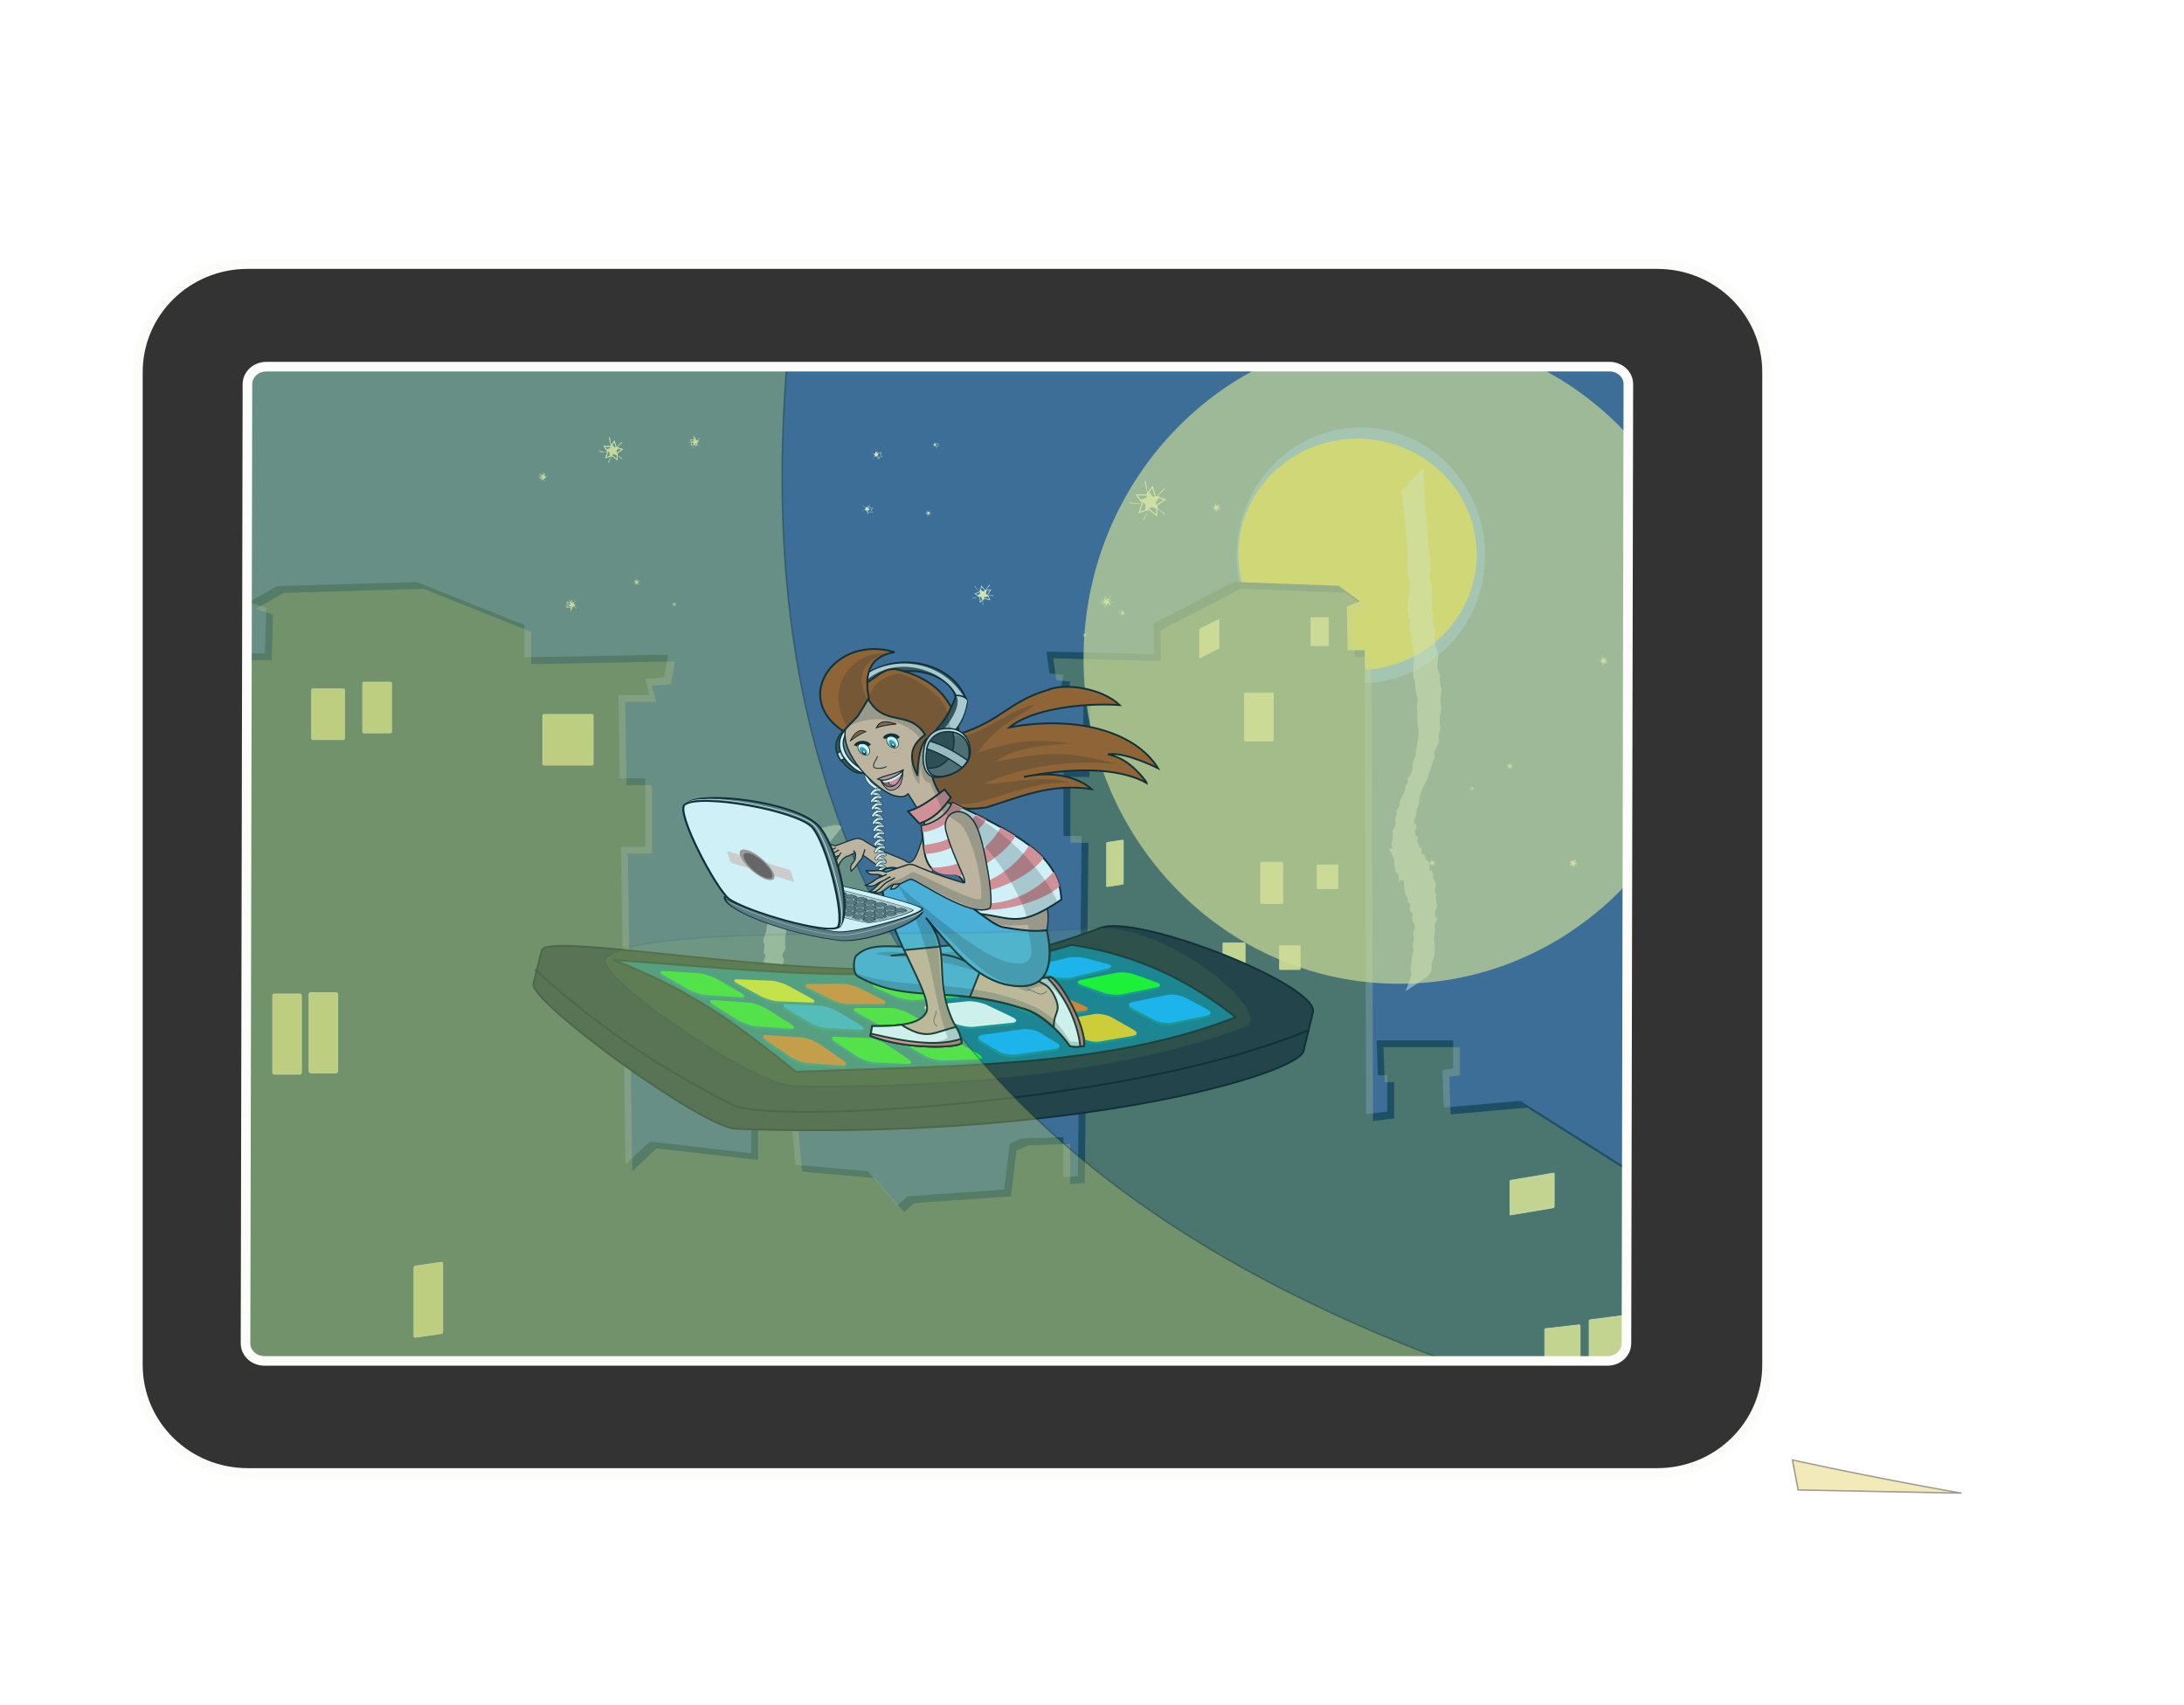 <svg xmlns="http://www.w3.org/2000/svg" viewBox="0 0 1316.6 1028" enable-background="new"><defs><filter id="h" color-interpolation-filters="sRGB"><feGaussianBlur stdDeviation="3.606"/></filter><filter id="p" height="1.101" width="1.494" y="-.05" x="-.247" color-interpolation-filters="sRGB"><feGaussianBlur stdDeviation=".184"/></filter><filter id="l" width="1" y="0" x="0" height="1" color-interpolation-filters="sRGB"><feColorMatrix type="hueRotate" values="0"/><feColorMatrix type="saturate" values="1"/><feColorMatrix values="2 -1 0 0 0 0 2 -1 0 0 -1 0 2 0 0 0 0 0 1 0"/></filter><filter id="m" width="1" y="0" x="0" height="1" color-interpolation-filters="sRGB"><feColorMatrix type="hueRotate" values="0"/><feColorMatrix type="saturate" values="1"/><feColorMatrix values="2 -1 0 0 0 0 2 -1 0 0 -1 0 2 0 0 0 0 0 1 0"/></filter><filter id="q" color-interpolation-filters="sRGB"><feGaussianBlur stdDeviation="7.998"/></filter><filter id="e" height="1.33" width="2.147" color-interpolation-filters="sRGB" y="-.165" x="-.573"><feGaussianBlur stdDeviation="19.779"/></filter><filter id="d" height="1.633" width="1.539" color-interpolation-filters="sRGB" y="-.316" x="-.27"><feGaussianBlur stdDeviation="19.779"/></filter><filter id="g" height="1.5" width="1.502" color-interpolation-filters="sRGB" y="-.25" x="-.251"><feGaussianBlur stdDeviation="18.447"/></filter><filter id="o" height="1.388" width="1.09" y="-.194" x="-.045" color-interpolation-filters="sRGB"><feGaussianBlur stdDeviation=".197"/></filter><filter id="i" height="1.511" width="1.512" color-interpolation-filters="sRGB" y="-.255" x="-.256"><feGaussianBlur stdDeviation="2.666"/></filter><filter id="f" color-interpolation-filters="sRGB"><feGaussianBlur stdDeviation=".894"/></filter><filter id="a" color-interpolation-filters="sRGB"><feGaussianBlur stdDeviation="1.902"/></filter><filter id="j" height="1" width="1" color-interpolation-filters="sRGB" y="0" x="0"><feGaussianBlur stdDeviation="4.2" in="SourceAlpha"/><feOffset result="result91" dx="5" dy="5"/><feComposite operator="out" in2="result91" in="SourceGraphic"/></filter><filter id="b" height="1" width="1" color-interpolation-filters="sRGB" y="0" x="0"><feColorMatrix values="180" type="hueRotate" result="fbSourceGraphic"/><feColorMatrix result="fbSourceGraphicAlpha" values="0 0 0 -1 0 0 0 0 -1 0 0 0 0 -1 0 0 0 0 1 0" in="fbSourceGraphic"/><feGaussianBlur stdDeviation="4.2" in="fbSourceGraphicAlpha"/><feOffset result="result91" dx="5" dy="5"/><feComposite operator="out" in2="result91" in="fbSourceGraphic"/></filter><filter id="k" height="1.864" width="1.89" color-interpolation-filters="sRGB" y="-.432" x="-.445"><feGaussianBlur stdDeviation="57.707"/></filter><filter id="c" height="1.307" width="1.298" color-interpolation-filters="sRGB" y="-.154" x="-.149"><feGaussianBlur stdDeviation="19.922"/></filter><filter id="n" height="1.352" width="1.235" color-interpolation-filters="sRGB" y="-.176" x="-.118"><feGaussianBlur stdDeviation="62.446"/></filter></defs><rect transform="translate(137.002 212.185) scale(.816)" ry="11.459" height="723.99" width="1025.9" y="9.183" x="12.911" filter="url(#a)" fill="#3b5280"/><g transform="translate(42.376 153.92)"><g transform="matrix(0 -.481 -.481 0 881.84 571.06)" opacity=".827" filter="url(#b)" fill="#558dff"><path d="M806.055 55.197c-1.422 0-2.854.021-4.267.057a165.392 165.392 0 00-16.158 1.195c-2.675.33-5.333.738-7.965 1.194s-5.209.957-7.795 1.536a162.265 162.265 0 00-40.224 14.793 161.581 161.581 0 00-6.713 3.755 160.207 160.207 0 00-30.211 23.041c-1.814 1.761-3.623 3.562-5.348 5.405-5.186 5.538-9.894 11.414-14.224 17.637-.72 1.036-1.467 2.076-2.162 3.13-5.571 8.433-10.276 17.412-14.11 26.853-.478 1.179-.972 2.335-1.422 3.528a150.218 150.218 0 00-4.665 14.621 151.037 151.037 0 00-4.21 23.042 152.313 152.313 0 00-.626 7.908 152 152 0 00-.227 7.965c0 85.984 71.784 155.718 160.325 155.718s160.328-69.736 160.328-155.718c0-85.983-71.785-155.661-160.328-155.661z"/></g><g transform="translate(414.94 85.898) scale(.448)" filter="url(#c)" fill="#fc0"><path d="M966.268 210.876c0 85.981-71.776 155.678-160.316 155.678s-160.316-69.701-160.316-155.678c0-85.981 71.776-155.678 160.316-155.678s160.316 69.701 160.316 155.678z"/><path d="M806.003 55.184c-88.542 0-160.328 69.705-160.328 155.687 17.715 171.522 180.62 157.675 253.551 70.614 64.046-76.443 51.68-217.62-93.223-226.3z" opacity=".903"/></g><g fill="#122a3e"><path d="M152.014 539.821l52.664-42.763 34.504 3.887.605-21.77-4.843-.777V462.07h34.504l-.605 20.215h-4.237v20.993l39.952 6.22 29.056 39.653 15.738-14.773 61.141 6.998V518.05l18.766.778 5.448 3.11 2.421 26.435 43.584 3.888 35.715 41.209-16.95.777-.605 38.098h107.752l3.027-282.235h-10.896v-39.654h11.501l.605-48.206H596.94l1.816-9.33-8.475-.777-1.816-13.218 64.768 1.555v-18.66l48.426-24.881 62.952 2.333 12.712 9.33-7.87 3.11.606 26.435h10.29l1.214 412.072-630.796 3.108z"/><path d="M944.662 554.383l-70.498-44.568-46.188 4.052-.81-22.689 6.482-.81v-17.017H787.46l.81 21.068h5.672v21.878l-53.48 6.483-38.896 41.326-21.068-15.396-81.846 7.293v-24.31l-25.12.81-7.293 3.242-3.241 27.55-58.343 4.052-47.809 42.948 22.689.81.81 39.705h-144.24l-4.052-294.142h14.586v-41.326h-15.396l-.81-50.24h18.637l-2.43-9.724 11.344-.81 2.431-13.776-86.7 1.621v-19.448l-64.826-25.93-84.27 2.431-17.017 9.724 10.535 3.24-.81 27.552H103.55l-1.624 429.456 844.406 3.24z"/></g><path transform="matrix(.332 0 0 .816 351.94 315.14)" d="M202.52 164.55c1.244.326 3.965-1.475 4.803-1.397.432.041-1.32 1.08-.916.923 1.357-.522 5.225-2.524 3.85-2.052-12.82 4.4-25.487 9.234-38.23 13.852 1.044-.34 2.121-.592 3.133-1.02.474-.2.832-.617 1.29-.851 1.7-.87 5.552-2.266 6.979-3.814.425-.46.29-1.219.436-1.828l4.302-3.175c.816-1.005 2.604-1.73 2.448-3.014-.142-1.157-3.286-.611-3.03-1.748.416-1.846 3.082-2.268 4.267-3.742.67-.833.503-2.141 1.147-2.995 4.906-6.503 3.707-.96 4.303-6.694 7.502-10.9.065 2.163.936-5.872.146-1.347 1.884-2.147 2.091-3.486.14-.905-1.42-1.606-1.168-2.486.448-1.562 2.924-2.23 2.986-3.854.043-1.143-1.84-1.356-2.76-2.034-.792-2.05 1.51-4.123.987-6.123-.26-.993-1.937-1.29-2.036-2.31-.269-2.785 4.65-6.244 5.494-7.623.55-.9.332-2.084.498-3.126.32-1.077 1.582-2.295.96-3.23-.835-1.253-4.743-.24-4.207-1.648.973-2.559 5.42-2.364 6.66-4.804.57-1.118-3.34-.592-3.279-1.845 4.166-4.327 3.525-1.982 3.593-6.347 1.137-2.29 1.964-4.49 4.027-6.21 1.859-1.552 4.447-2.192 6.068-3.99.514-.568-.775-1.57-.434-2.256 3.683-3.653 2.56-1.69 3.977-5.49 1.979-1.172 4.127-2.096 5.936-3.514.736-.578.766-1.822 1.54-2.347 2.097-1.424 4.614-2.11 6.832-3.337 1.295-.715 2.425-1.697 3.683-2.476 8.52-5.276.46.177 6.961-4.316 1.147-.63 2.214-1.438 3.442-1.893 3.153-1.167 6.479-1.82 9.645-2.952 13.104-4.685 26.063-9.768 39.153-14.494 2.405-.869 4.82-1.76 7.322-2.286 1.427-.301 2.921-.026 4.372-.178 2.443-.257 4.864-.698 7.296-1.047 17.33 1.763-12.19-.85 16.208-.609 2.53.022 4.983.884 7.474 1.327l-31.952 16.126c-2.925-.14-5.851-.592-8.774-.418-26.976 1.607.359 1.804-16.828 1.477-4.524.755-8.654 1.322-13.076 2.5-2.097.56-8.233 2.733-6.212 1.943 54.9-21.453 33.825-12.999 22.163-7.768l-6.875 2.644c-.36.495-.554 1.172-1.08 1.485-1.922 1.145-8.56 3.489-10.585 5.504-.42.42.342 1.407-.122 1.778-1.906 1.523-4.297 2.314-6.445 3.47-2.251 1.875-4.41 3.858-6.663 5.73-1.295 1.076-3.188 1.628-3.973 3.117-.356.675 1.563 1.111 1.355 1.846-.764 2.7-4.967 3.498-5.72 6.176-1.268 1.164-3.27 1.855-3.805 3.491-.172.524 4.346 2.66 2.652 4.264-2.392 2.264-6.547 2.402-8.483 5.066-1.05 1.446 8.378.79 2.78 4.586.722.694 2.382 1.106 2.165 2.083-.379 1.705-2.847 2.282-3.494 3.904-.336.84 1.02 1.655.918 2.554-.14 1.224-1.702 2.11-1.589 3.336.095 1.031 2.087 1.25 2.105 2.287.023 1.383-1.337 2.422-2.006 3.633.22 4.084.3 1.999-.301 6.253.033 1.007 1.191 2.087.67 2.95-1.204 1.99-4.18 2.535-5.24 4.605-.89 1.737 4.29 3.227 2.058 5.48-16.94 14.438.187-2.767-.59 6.121-.194 2.225-3.862 2.468-5.139 4.302-.532.765.714 2.01.203 2.79-1.106 1.685-3.07 2.612-4.604 3.918l-1.5 2.93c-1.004 1.504-3.627 6.1-4.98 7.177-1.096.872-2.455 1.358-3.61 2.15-.526.36-1.333.658-1.412 1.29-.052.422.8.287 1.2.43-14.322 5.227-28.585 10.62-42.967 15.678-.313.11-.65-.31-.971-.223-1.514.407-3.681 3.062-4.398 1.668-.996-1.939 8.104-3.776 1.533-2.215-.827.197-1.655.391-2.482.587l37.035-18.294z" opacity=".695" filter="url(#d)" fill="#fff"/><path transform="matrix(.369 0 0 1.098 487.98 -97.166)" d="M857.75 492.93c6.638-2.639.146.462 2.512-1.583.543-.47 1.291-.671 1.809-1.168.3-.288.265-.826.567-1.112 4.425-4.192.911.554 3.749-3.664.718-.86 2.003-1.469 2.155-2.579.114-.834-1.567-1.169-1.53-2.01.058-1.27 1.37-2.17 1.773-3.376.351-1.047.018-2.268.458-3.281 2.692-6.202 3.778-1.736 1.435-6.84l2.158-3.731c-.458-.836-1.528-1.567-1.373-2.507.233-1.406 2.103-2.155 2.377-3.553.495-2.528-3.144-2.653-3.85-3.987-.421-.796.205-1.79.307-2.685-.306-6.26.874 2.25-4.252-3.232-.657-.703 1.3-2.038.71-2.796-.765-.98-2.599-.203-3.61-.924-.611-.434-.462-1.426-.693-2.14l-2.511-1.464c-3.458-2.914-.823-.056-2.473-3.847-.293-.674-.977-1.144-1.213-1.84-.267-.79.56-2.307-.253-2.489-9.206-2.051-6.65 4.094-8.251-1.58-.225-.78-.019-1.864-.675-2.344-1.048-.765-2.67-.247-3.784-.913-.658-.394-.699-1.368-1.112-2.015-.399-.623-1.037-1.102-1.318-1.787-2.629-6.416 2.238 1.806-1.525-4.115-.742-.484-3.621-1.898-3.49-3.42.095-1.087 1.711-1.764 1.607-2.849-.081-.84-2.18-.69-2.027-1.52 3.384-3.709 2.858-1.738 2.935-5.37-1.926-4.889-.448.808 4.582-5.756.44-.574-1.27-1.153-1.116-1.86.242-1.113 1.586-1.677 2.106-2.69 2.884-5.626-5.791 1.741 5.678-5.633-.035-.685-.584-1.566-.103-2.056 1.445-1.475 3.586-2.06 5.286-3.233l3.248-2.661c.364-.698.525-1.549 1.092-2.095 3.833-3.698 4.976-1.15 2.755-4.129 3.425-1.712 6.3-1.96 7.905-5.282 1.2-2.484-.841-1.637 1.556-4.14 4.903-5.12 4.047-.951 4.282-5.976 1.981-3.19 5.294-7.523 4.636-11.611-.215-1.339-1.5-2.346-1.727-3.682-2.458-14.396 3.617 4.913-1.172-8.895 1.995-9.066 1.856-1.88-1.936-9.08-.7-1.328-.5-3.011-1.196-4.342-.712-1.362-2.535-2.072-2.933-3.557-.206-.772 1.533-8.713 1.682-9.433-1.717-3.811-1.693-3.495-3.015-7.492-.447-1.352-.616-2.81-1.252-4.084-.708-1.416-2.353-2.35-2.732-3.887-2.807-11.383 5.333.365-3.387-9.91-2.77-5.72 3.507-10.092 3.266-15.302-.129-2.794-3.327-4.703-3.868-7.447-.654-3.314.83-6.774.403-10.124-.455-3.563-2.055-6.885-3.012-10.347-1.062-3.84-2.03-7.706-3.045-11.558l-4.24-11.912 35.78-12.844 2.403 12.723c4.085 24.468-.427.35 5.08 22.627.772 3.128.992 6.384 1.886 9.48.773 2.678 2.785 4.999 3.093 7.769.301 2.704-1.799 5.374-1.331 8.054.371 2.132 2.446 3.57 3.669 5.355-.102 1.92-.183 3.841-.307 5.76-.112 1.74-.695 3.496-.403 5.215.246 1.453 1.706 2.511 1.96 3.963.262 1.488-1.091 3.13-.471 4.507.644 1.431 3.12 1.392 3.77 2.82.605 1.332-.336 2.906-.504 4.36.241 1.357.122 2.832.723 4.074 1.48 3.057 4.657 3.644 4.923 7.496.127 1.85-1.852 3.611-1.35 5.397.488 1.735 2.61 2.486 3.916 3.73l.253 5.062c5.7 7.531 1.807.043.797 9.57-.155 1.458 1.33 2.787 1.16 4.244-.208 1.777-2.066 3.102-2.23 4.885-1.327 14.483 5.494-8.422.16 7.289-.772 1.22-1.979 2.257-2.314 3.662-.2.84 1.344 1.733.856 2.446-.839 1.227-7.702 4.924-8.344 6.533-.271.682 1.825.887 1.547 1.565-.528 1.288-2.173 1.741-3.259 2.611-1.833 2.354-1.58 2.221-3.969 4.39-.936.85-2.059 1.504-2.893 2.454-.525.598-.527 1.576-1.116 2.11-2.582 2.345-6.156 3.41-8.687 5.833-1.568 1.463-3.65 3.168-4.83 5.056-2.307 3.696.855.533-2.179 4.296-3.004 3.727-2.086.826-2.751 4.325-.879.85-1.828 1.632-2.635 2.55-1.5 1.706-2.496 2.3-.181 3.474.805.409 2.548-.149 2.601.752.07 1.166-1.603 1.699-2.405 2.548l.245 1.62c.412.466.697 1.085 1.235 1.396.818.473 2.274.033 2.697.879.4.8-1.36 1.657-1.017 2.484.353.852 1.82.54 2.52 1.142 4.066 3.496-4.541 1.209 5.427 2.446-.228.946-1.422 2.205-.683 2.838 1.177 1.007 3.157.014 4.618.531.776.275 1.121 1.214 1.764 1.728.727.582 1.465 1.194 2.327 1.547 1.226.501 2.832.134 3.852.98.654.541.248 1.68.371 2.52.678 6.008-.95-.777 5.648 3.148.786.467-.36 1.98.152 2.739.619.919 2.017.98 2.848 1.714 2.792 2.465 1.556 2.577.21 5.86 5.174 4.51.73-.555 2.118 5.38.234.999 1.953 1.563 1.708 2.558-.422 1.717-3.56 2.36-3.348 4.115.949 7.835 13.47-6.769-1.126 6.762 3.504 5.708.816-.466-.462 6.789-.186 1.055.772 2.02.917 3.082.145 1.06-.02 2.138-.059 3.207-.15 4.182.348 2.284-3.043 6.043-.666.814-1.652 1.448-1.999 2.44-.169.485.703.878.662 1.389-.043.545-.64.893-.883 1.384-.165.334-.007.88-.33 1.067-1.34.776-3.02.842-4.348 1.64-.307.185.675.244 1.012.365l-39.806 8.961z" opacity=".695" filter="url(#e)" fill="#fff"/><g transform="matrix(.513 0 0 .513 306.468 96.181)" filter="url(#f)"><path transform="translate(635.45 89.055) scale(.137)" d="M332.7 160.14l-59.48-19.19-49.53 38.12-.13-62.49L172 81.258l59.4-19.44 17.66-59.949L285.9 52.35l62.47-1.731-36.62 50.641z" filter="url(#g)" fill="#fea"/><g transform="translate(486.22 76.61) scale(.276)" filter="url(#h)" fill="#fff6d5"><path d="M651.4-.748l14.99 85.408-17.98-73.421zM736.53 35.606l-52.02 51.266 42.27-47.605zM734.93 149l-44.366-36.535 40.706 29.209zM640.44 172.49l27.06-50.71-20.6 45.68zM578.01 95.245l75.703 8.549-66.507-4.144z"/></g></g><path d="M383.35 119.42l-7.05-5.346-8.402 2.778 2.906-8.357-5.238-7.132 8.846.18 5.164-7.184 2.562 8.469 8.429 2.69-7.263 5.054z" transform="matrix(.687 0 0 .687 391.592 74.778)" filter="url(#i)" stroke="#fffbb9" stroke-width=".999" fill="none"/><g transform="translate(105.992 84.214) scale(.329)" filter="url(#f)"><path transform="translate(635.45 89.055) scale(.137)" d="M332.7 160.14l-59.48-19.19-49.53 38.12-.13-62.49L172 81.258l59.4-19.44 17.66-59.949L285.9 52.35l62.47-1.731-36.62 50.641z" filter="url(#g)" fill="#fea"/><g transform="translate(486.22 76.61) scale(.276)" filter="url(#h)" fill="#fff6d5"><path d="M651.4-.748l14.99 85.408-17.98-73.421zM736.53 35.606l-52.02 51.266 42.27-47.605zM734.93 149l-44.366-36.535 40.706 29.209zM640.44 172.49l27.06-50.71-20.6 45.68zM578.01 95.245l75.703 8.549-66.507-4.144z"/></g></g><path d="M383.35 119.42l-7.05-5.346-8.402 2.778 2.906-8.357-5.238-7.132 8.846.18 5.164-7.184 2.562 8.469 8.429 2.69-7.263 5.054z" transform="translate(160.583 70.489) scale(.441)" filter="url(#i)" stroke="#fffbb9" stroke-width=".999" fill="none"/><g transform="translate(105.992 84.214) scale(.329)" filter="url(#f)"><path d="M332.7 160.14l-59.48-19.19-49.53 38.12-.13-62.49L172 81.258l59.4-19.44 17.66-59.949L285.9 52.35l62.47-1.731-36.62 50.641z" transform="translate(635.45 89.055) scale(.137)" filter="url(#g)" fill="#fea"/><g transform="translate(486.22 76.61) scale(.276)" filter="url(#h)" fill="#fff6d5"><path d="M651.4-.748l14.99 85.408-17.98-73.421zM736.53 35.606l-52.02 51.266 42.27-47.605zM734.93 149l-44.366-36.535 40.706 29.209zM640.44 172.49l27.06-50.71-20.6 45.68zM578.01 95.245l75.703 8.549-66.507-4.144z"/></g></g><path transform="translate(160.583 70.489) scale(.441)" d="M383.35 119.42l-7.05-5.346-8.402 2.778 2.906-8.357-5.238-7.132 8.846.18 5.164-7.184 2.562 8.469 8.429 2.69-7.263 5.054z" filter="url(#i)" stroke="#fffbb9" stroke-width=".999" fill="none"/><g transform="matrix(.186 .215 -.215 .186 447.185 41.128)" filter="url(#f)"><path transform="translate(635.45 89.055) scale(.137)" d="M332.7 160.14l-59.48-19.19-49.53 38.12-.13-62.49L172 81.258l59.4-19.44 17.66-59.949L285.9 52.35l62.47-1.731-36.62 50.641z" filter="url(#g)" fill="#fea"/><g transform="translate(486.22 76.61) scale(.276)" filter="url(#h)" fill="#fff6d5"><path d="M651.4-.748l14.99 85.408-17.98-73.421zM736.53 35.606l-52.02 51.266 42.27-47.605zM734.93 149l-44.366-36.535 40.706 29.209zM640.44 172.49l27.06-50.71-20.6 45.68zM578.01 95.245l75.703 8.549-66.507-4.144z"/></g></g><path d="M383.35 119.42l-7.05-5.346-8.402 2.778 2.906-8.357-5.238-7.132 8.846.18 5.164-7.184 2.562 8.469 8.429 2.69-7.263 5.054z" transform="scale(.381) rotate(49.056 440.891 1491.678)" filter="url(#i)" stroke="#fffbb9" stroke-width=".999" fill="none"/><g transform="rotate(49.056 164.01 665.57) scale(.18)" filter="url(#f)"><path d="M332.7 160.14l-59.48-19.19-49.53 38.12-.13-62.49L172 81.258l59.4-19.44 17.66-59.949L285.9 52.35l62.47-1.731-36.62 50.641z" transform="translate(635.45 89.055) scale(.137)" filter="url(#g)" fill="#fea"/><g transform="translate(486.22 76.61) scale(.276)" filter="url(#h)" fill="#fff6d5"><path d="M651.4-.748l14.99 85.408-17.98-73.421zM736.53 35.606l-52.02 51.266 42.27-47.605zM734.93 149l-44.366-36.535 40.706 29.209zM640.44 172.49l27.06-50.71-20.6 45.68zM578.01 95.245l75.703 8.549-66.507-4.144z"/></g></g><path transform="rotate(49.056 157.3 702.06) scale(.241)" d="M383.35 119.42l-7.05-5.346-8.402 2.778 2.906-8.357-5.238-7.132 8.846.18 5.164-7.184 2.562 8.469 8.429 2.69-7.263 5.054z" filter="url(#i)" stroke="#fffbb9" stroke-width=".999" fill="none"/><g transform="matrix(.156 0 0 .156 271.864 96.685)" filter="url(#f)"><path d="M332.7 160.14l-59.48-19.19-49.53 38.12-.13-62.49L172 81.258l59.4-19.44 17.66-59.949L285.9 52.35l62.47-1.731-36.62 50.641z" transform="translate(635.45 89.055) scale(.137)" filter="url(#g)" fill="#fea"/><g transform="translate(486.22 76.61) scale(.276)" filter="url(#h)" fill="#fff6d5"><path d="M651.4-.748l14.99 85.408-17.98-73.421zM736.53 35.606l-52.02 51.266 42.27-47.605zM734.93 149l-44.366-36.535 40.706 29.209zM640.44 172.49l27.06-50.71-20.6 45.68zM578.01 95.245l75.703 8.549-66.507-4.144z"/></g></g><path transform="matrix(.208 0 0 .208 297.675 90.195)" d="M383.35 119.42l-7.05-5.346-8.402 2.778 2.906-8.357-5.238-7.132 8.846.18 5.164-7.184 2.562 8.469 8.429 2.69-7.263 5.054z" filter="url(#i)" stroke="#fffbb9" stroke-width=".999" fill="none"/><g transform="matrix(.156 0 0 .156 271.864 96.685)" filter="url(#f)"><path transform="translate(635.45 89.055) scale(.137)" d="M332.7 160.14l-59.48-19.19-49.53 38.12-.13-62.49L172 81.258l59.4-19.44 17.66-59.949L285.9 52.35l62.47-1.731-36.62 50.641z" filter="url(#g)" fill="#fea"/><g transform="translate(486.22 76.61) scale(.276)" filter="url(#h)" fill="#fff6d5"><path d="M651.4-.748l14.99 85.408-17.98-73.421zM736.53 35.606l-52.02 51.266 42.27-47.605zM734.93 149l-44.366-36.535 40.706 29.209zM640.44 172.49l27.06-50.71-20.6 45.68zM578.01 95.245l75.703 8.549-66.507-4.144z"/></g></g><path d="M383.35 119.42l-7.05-5.346-8.402 2.778 2.906-8.357-5.238-7.132 8.846.18 5.164-7.184 2.562 8.469 8.429 2.69-7.263 5.054z" transform="matrix(.208 0 0 .208 297.675 90.195)" filter="url(#i)" stroke="#fffbb9" stroke-width=".999" fill="none"/><g transform="scale(.134) rotate(49.056 988.83 3813.432)" filter="url(#f)"><path d="M332.7 160.14l-59.48-19.19-49.53 38.12-.13-62.49L172 81.258l59.4-19.44 17.66-59.949L285.9 52.35l62.47-1.731-36.62 50.641z" transform="translate(635.45 89.055) scale(.137)" filter="url(#g)" fill="#fea"/><g transform="translate(486.22 76.61) scale(.276)" filter="url(#h)" fill="#fff6d5"><path d="M651.4-.748l14.99 85.408-17.98-73.421zM736.53 35.606l-52.02 51.266 42.27-47.605zM734.93 149l-44.366-36.535 40.706 29.209zM640.44 172.49l27.06-50.71-20.6 45.68zM578.01 95.245l75.703 8.549-66.507-4.144z"/></g></g><path transform="scale(.18) rotate(49.056 710.544 2998.735)" d="M383.35 119.42l-7.05-5.346-8.402 2.778 2.906-8.357-5.238-7.132 8.846.18 5.164-7.184 2.562 8.469 8.429 2.69-7.263 5.054z" filter="url(#i)" stroke="#fffbb9" stroke-width=".999" fill="none"/><g transform="matrix(.056 .064 -.064 .056 486.175 106.762)" filter="url(#f)"><path transform="translate(635.45 89.055) scale(.137)" d="M332.7 160.14l-59.48-19.19-49.53 38.12-.13-62.49L172 81.258l59.4-19.44 17.66-59.949L285.9 52.35l62.47-1.731-36.62 50.641z" filter="url(#g)" fill="#fea"/><g transform="translate(486.22 76.61) scale(.276)" filter="url(#h)" fill="#fff6d5"><path d="M651.4-.748l14.99 85.408-17.98-73.421zM736.53 35.606l-52.02 51.266 42.27-47.605zM734.93 149l-44.366-36.535 40.706 29.209zM640.44 172.49l27.06-50.71-20.6 45.68zM578.01 95.245l75.703 8.549-66.507-4.144z"/></g></g><path d="M383.35 119.42l-7.05-5.346-8.402 2.778 2.906-8.357-5.238-7.132 8.846.18 5.164-7.184 2.562 8.469 8.429 2.69-7.263 5.054z" transform="matrix(.075 .086 -.086 .075 498.114 115.104)" filter="url(#i)" stroke="#fffbb9" stroke-width=".999" fill="none"/><g transform="matrix(.155 -.018 -.018 -.155 200.06 238.738)" filter="url(#f)"><path d="M332.7 160.14l-59.48-19.19-49.53 38.12-.13-62.49L172 81.258l59.4-19.44 17.66-59.949L285.9 52.35l62.47-1.731-36.62 50.641z" transform="translate(635.45 89.055) scale(.137)" filter="url(#g)" fill="#fea"/><g transform="translate(486.22 76.61) scale(.276)" filter="url(#h)" fill="#fff6d5"><path d="M651.4-.748l14.99 85.408-17.98-73.421zM736.53 35.606l-52.02 51.266 42.27-47.605zM734.93 149l-44.366-36.535 40.706 29.209zM640.44 172.49l27.06-50.71-20.6 45.68zM578.01 95.245l75.703 8.549-66.507-4.144z"/></g></g><path transform="scale(.208 -.208) rotate(6.457 10848.443 9049.87)" d="M383.35 119.42l-7.05-5.346-8.402 2.778 2.906-8.357-5.238-7.132 8.846.18 5.164-7.184 2.562 8.469 8.429 2.69-7.263 5.054z" filter="url(#i)" stroke="#fffbb9" stroke-width=".999" fill="none"/><g transform="matrix(.155 -.018 -.018 -.155 200.06 238.738)" filter="url(#f)"><path transform="translate(635.45 89.055) scale(.137)" d="M332.7 160.14l-59.48-19.19-49.53 38.12-.13-62.49L172 81.258l59.4-19.44 17.66-59.949L285.9 52.35l62.47-1.731-36.62 50.641z" filter="url(#g)" fill="#fea"/><g transform="translate(486.22 76.61) scale(.276)" filter="url(#h)" fill="#fff6d5"><path d="M651.4-.748l14.99 85.408-17.98-73.421zM736.53 35.606l-52.02 51.266 42.27-47.605zM734.93 149l-44.366-36.535 40.706 29.209zM640.44 172.49l27.06-50.71-20.6 45.68zM578.01 95.245l75.703 8.549-66.507-4.144z"/></g></g><path d="M383.35 119.42l-7.05-5.346-8.402 2.778 2.906-8.357-5.238-7.132 8.846.18 5.164-7.184 2.562 8.469 8.429 2.69-7.263 5.054z" transform="scale(.208 -.208) rotate(6.457 10848.443 9049.87)" filter="url(#i)" stroke="#fffbb9" stroke-width=".999" fill="none"/><g transform="scale(.134 -.134) rotate(55.514 3097.218 2409.436)" filter="url(#f)"><path d="M332.7 160.14l-59.48-19.19-49.53 38.12-.13-62.49L172 81.258l59.4-19.44 17.66-59.949L285.9 52.35l62.47-1.731-36.62 50.641z" transform="translate(635.45 89.055) scale(.137)" filter="url(#g)" fill="#fea"/><g transform="translate(486.22 76.61) scale(.276)" filter="url(#h)" fill="#fff6d5"><path d="M651.4-.748l14.99 85.408-17.98-73.421zM736.53 35.606l-52.02 51.266 42.27-47.605zM734.93 149l-44.366-36.535 40.706 29.209zM640.44 172.49l27.06-50.71-20.6 45.68zM578.01 95.245l75.703 8.549-66.507-4.144z"/></g></g><path transform="scale(.18 -.18) rotate(55.514 2280.32 1932.344)" d="M383.35 119.42l-7.05-5.346-8.402 2.778 2.906-8.357-5.238-7.132 8.846.18 5.164-7.184 2.562 8.469 8.429 2.69-7.263 5.054z" filter="url(#i)" stroke="#fffbb9" stroke-width=".999" fill="none"/><g transform="scale(.085 -.085) rotate(55.513 4776.055 4566.83)" filter="url(#f)"><path transform="translate(635.45 89.055) scale(.137)" d="M332.7 160.14l-59.48-19.19-49.53 38.12-.13-62.49L172 81.258l59.4-19.44 17.66-59.949L285.9 52.35l62.47-1.731-36.62 50.641z" filter="url(#g)" fill="#fea"/><g transform="translate(486.22 76.61) scale(.276)" filter="url(#h)" fill="#fff6d5"><path d="M651.4-.748l14.99 85.408-17.98-73.421zM736.53 35.606l-52.02 51.266 42.27-47.605zM734.93 149l-44.366-36.535 40.706 29.209zM640.44 172.49l27.06-50.71-20.6 45.68zM578.01 95.245l75.703 8.549-66.507-4.144z"/></g></g><path d="M383.35 119.42l-7.05-5.346-8.402 2.778 2.906-8.357-5.238-7.132 8.846.18 5.164-7.184 2.562 8.469 8.429 2.69-7.263 5.054z" transform="matrix(.065 -.094 -.094 -.065 507.887 156.903)" filter="url(#i)" stroke="#fffbb9" stroke-width=".999" fill="none"/><g transform="rotate(27.052 -71.33 501.832) scale(.117)" filter="url(#f)"><path d="M332.7 160.14l-59.48-19.19-49.53 38.12-.13-62.49L172 81.258l59.4-19.44 17.66-59.949L285.9 52.35l62.47-1.731-36.62 50.641z" transform="translate(635.45 89.055) scale(.137)" filter="url(#g)" fill="#fea"/><g transform="translate(486.22 76.61) scale(.276)" filter="url(#h)" fill="#fff6d5"><path d="M651.4-.748l14.99 85.408-17.98-73.421zM736.53 35.606l-52.02 51.266 42.27-47.605zM734.93 149l-44.366-36.535 40.706 29.209zM640.44 172.49l27.06-50.71-20.6 45.68zM578.01 95.245l75.703 8.549-66.507-4.144z"/></g></g><path transform="rotate(27.054 -70.871 544.547) scale(.156)" d="M383.35 119.42l-7.05-5.346-8.402 2.778 2.906-8.357-5.238-7.132 8.846.18 5.164-7.184 2.562 8.469 8.429 2.69-7.263 5.054z" filter="url(#i)" stroke="#fffbb9" stroke-width=".999" fill="none"/><g transform="rotate(27.052 -71.33 501.832) scale(.117)" filter="url(#f)"><path transform="translate(635.45 89.055) scale(.137)" d="M332.7 160.14l-59.48-19.19-49.53 38.12-.13-62.49L172 81.258l59.4-19.44 17.66-59.949L285.9 52.35l62.47-1.731-36.62 50.641z" filter="url(#g)" fill="#fea"/><g transform="translate(486.22 76.61) scale(.276)" filter="url(#h)" fill="#fff6d5"><path d="M651.4-.748l14.99 85.408-17.98-73.421zM736.53 35.606l-52.02 51.266 42.27-47.605zM734.93 149l-44.366-36.535 40.706 29.209zM640.44 172.49l27.06-50.71-20.6 45.68zM578.01 95.245l75.703 8.549-66.507-4.144z"/></g></g><path d="M383.35 119.42l-7.05-5.346-8.402 2.778 2.906-8.357-5.238-7.132 8.846.18 5.164-7.184 2.562 8.469 8.429 2.69-7.263 5.054z" transform="rotate(27.054 -70.871 544.547) scale(.156)" filter="url(#i)" stroke="#fffbb9" stroke-width=".999" fill="none"/><g><g transform="matrix(.024 .098 -.098 .024 335.238 128.802)" filter="url(#f)"><path d="M332.7 160.14l-59.48-19.19-49.53 38.12-.13-62.49L172 81.258l59.4-19.44 17.66-59.949L285.9 52.35l62.47-1.731-36.62 50.641z" transform="translate(635.45 89.055) scale(.137)" filter="url(#g)" fill="#fea"/><g transform="translate(486.22 76.61) scale(.276)" filter="url(#h)" fill="#fff6d5"><path d="M651.4-.748l14.99 85.408-17.98-73.421zM736.53 35.606l-52.02 51.266 42.27-47.605zM734.93 149l-44.366-36.535 40.706 29.209zM640.44 172.49l27.06-50.71-20.6 45.68zM578.01 95.245l75.703 8.549-66.507-4.144z"/></g></g><path transform="rotate(76.108 79.663 291.324) scale(.135)" d="M383.35 119.42l-7.05-5.346-8.402 2.778 2.906-8.357-5.238-7.132 8.846.18 5.164-7.184 2.562 8.469 8.429 2.69-7.263 5.054z" filter="url(#i)" stroke="#fffbb9" stroke-width=".999" fill="none"/></g><g><g transform="matrix(.015 .062 -.062 .015 360.269 167.25)" filter="url(#f)"><path transform="translate(635.45 89.055) scale(.137)" d="M332.7 160.14l-59.48-19.19-49.53 38.12-.13-62.49L172 81.258l59.4-19.44 17.66-59.949L285.9 52.35l62.47-1.731-36.62 50.641z" filter="url(#g)" fill="#fea"/><g transform="translate(486.22 76.61) scale(.276)" filter="url(#h)" fill="#fff6d5"><path d="M651.4-.748l14.99 85.408-17.98-73.421zM736.53 35.606l-52.02 51.266 42.27-47.605zM734.93 149l-44.366-36.535 40.706 29.209zM640.44 172.49l27.06-50.71-20.6 45.68zM578.01 95.245l75.703 8.549-66.507-4.144z"/></g></g><path d="M383.35 119.42l-7.05-5.346-8.402 2.778 2.906-8.357-5.238-7.132 8.846.18 5.164-7.184 2.562 8.469 8.429 2.69-7.263 5.054z" transform="rotate(76.108 69.706 321.842) scale(.086)" filter="url(#i)" stroke="#fffbb9" stroke-width=".999" fill="none"/></g><g><g transform="matrix(-.104 .053 .053 .104 755.366 105.982)" filter="url(#f)"><path transform="translate(635.45 89.055) scale(.137)" d="M332.7 160.14l-59.48-19.19-49.53 38.12-.13-62.49L172 81.258l59.4-19.44 17.66-59.949L285.9 52.35l62.47-1.731-36.62 50.641z" filter="url(#g)" fill="#fea"/><g transform="translate(486.22 76.61) scale(.276)" filter="url(#h)" fill="#fff6d5"><path d="M651.4-.748l14.99 85.408-17.98-73.421zM736.53 35.606l-52.02 51.266 42.27-47.605zM734.93 149l-44.366-36.535 40.706 29.209zM640.44 172.49l27.06-50.71-20.6 45.68zM578.01 95.245l75.703 8.549-66.507-4.144z"/></g></g><path d="M383.35 119.42l-7.05-5.346-8.402 2.778 2.906-8.357-5.238-7.132 8.846.18 5.164-7.184 2.562 8.469 8.429 2.69-7.263 5.054z" transform="matrix(-.139 .071 .071 .139 735.895 110.456)" filter="url(#i)" stroke="#fffbb9" stroke-width=".999" fill="none"/><g transform="matrix(-.104 .053 .053 .104 755.366 105.982)" filter="url(#f)"><path d="M332.7 160.14l-59.48-19.19-49.53 38.12-.13-62.49L172 81.258l59.4-19.44 17.66-59.949L285.9 52.35l62.47-1.731-36.62 50.641z" transform="translate(635.45 89.055) scale(.137)" filter="url(#g)" fill="#fea"/><g transform="translate(486.22 76.61) scale(.276)" filter="url(#h)" fill="#fff6d5"><path d="M651.4-.748l14.99 85.408-17.98-73.421zM736.53 35.606l-52.02 51.266 42.27-47.605zM734.93 149l-44.366-36.535 40.706 29.209zM640.44 172.49l27.06-50.71-20.6 45.68zM578.01 95.245l75.703 8.549-66.507-4.144z"/></g></g><path transform="matrix(-.139 .071 .071 .139 735.895 110.456)" d="M383.35 119.42l-7.05-5.346-8.402 2.778 2.906-8.357-5.238-7.132 8.846.18 5.164-7.184 2.562 8.469 8.429 2.69-7.263 5.054z" filter="url(#i)" stroke="#fffbb9" stroke-width=".999" fill="none"/><g><g transform="matrix(-.024 .098 .098 .024 640.562 147.44)" filter="url(#f)"><path transform="translate(635.45 89.055) scale(.137)" d="M332.7 160.14l-59.48-19.19-49.53 38.12-.13-62.49L172 81.258l59.4-19.44 17.66-59.949L285.9 52.35l62.47-1.731-36.62 50.641z" filter="url(#g)" fill="#fea"/><g transform="translate(486.22 76.61) scale(.276)" filter="url(#h)" fill="#fff6d5"><path d="M651.4-.748l14.99 85.408-17.98-73.421zM736.53 35.606l-52.02 51.266 42.27-47.605zM734.93 149l-44.366-36.535 40.706 29.209zM640.44 172.49l27.06-50.71-20.6 45.68zM578.01 95.245l75.703 8.549-66.507-4.144z"/></g></g><path d="M383.35 119.42l-7.05-5.346-8.402 2.778 2.906-8.357-5.238-7.132 8.846.18 5.164-7.184 2.562 8.469 8.429 2.69-7.263 5.054z" transform="scale(-.135 .135) rotate(76.108 -3107.701 -2386.4)" filter="url(#i)" stroke="#fffbb9" stroke-width=".999" fill="none"/></g><g><g transform="matrix(-.015 .062 .062 .015 615.531 185.887)" filter="url(#f)"><path d="M332.7 160.14l-59.48-19.19-49.53 38.12-.13-62.49L172 81.258l59.4-19.44 17.66-59.949L285.9 52.35l62.47-1.731-36.62 50.641z" transform="translate(635.45 89.055) scale(.137)" filter="url(#g)" fill="#fea"/><g transform="translate(486.22 76.61) scale(.276)" filter="url(#h)" fill="#fff6d5"><path d="M651.4-.748l14.99 85.408-17.98-73.421zM736.53 35.606l-52.02 51.266 42.27-47.605zM734.93 149l-44.366-36.535 40.706 29.209zM640.44 172.49l27.06-50.71-20.6 45.68zM578.01 95.245l75.703 8.549-66.507-4.144z"/></g></g><path transform="matrix(-.021 .083 .083 .021 610.397 195.54)" d="M383.35 119.42l-7.05-5.346-8.402 2.778 2.906-8.357-5.238-7.132 8.846.18 5.164-7.184 2.562 8.469 8.429 2.69-7.263 5.054z" filter="url(#i)" stroke="#fffbb9" stroke-width=".999" fill="none"/></g></g><g><g transform="matrix(-.104 .053 .053 .104 988.736 198.357)" filter="url(#f)"><path d="M332.7 160.14l-59.48-19.19-49.53 38.12-.13-62.49L172 81.258l59.4-19.44 17.66-59.949L285.9 52.35l62.47-1.731-36.62 50.641z" transform="translate(635.45 89.055) scale(.137)" filter="url(#g)" fill="#fea"/><g transform="translate(486.22 76.61) scale(.276)" filter="url(#h)" fill="#fff6d5"><path d="M651.4-.748l14.99 85.408-17.98-73.421zM736.53 35.606l-52.02 51.266 42.27-47.605zM734.93 149l-44.366-36.535 40.706 29.209zM640.44 172.49l27.06-50.71-20.6 45.68zM578.01 95.245l75.703 8.549-66.507-4.144z"/></g></g><path transform="matrix(-.139 .071 .071 .139 969.265 202.83)" d="M383.35 119.42l-7.05-5.346-8.402 2.778 2.906-8.357-5.238-7.132 8.846.18 5.164-7.184 2.562 8.469 8.429 2.69-7.263 5.054z" filter="url(#i)" stroke="#fffbb9" stroke-width=".999" fill="none"/><g transform="matrix(-.104 .053 .053 .104 988.736 198.357)" filter="url(#f)"><path transform="translate(635.45 89.055) scale(.137)" d="M332.7 160.14l-59.48-19.19-49.53 38.12-.13-62.49L172 81.258l59.4-19.44 17.66-59.949L285.9 52.35l62.47-1.731-36.62 50.641z" filter="url(#g)" fill="#fea"/><g transform="translate(486.22 76.61) scale(.276)" filter="url(#h)" fill="#fff6d5"><path d="M651.4-.748l14.99 85.408-17.98-73.421zM736.53 35.606l-52.02 51.266 42.27-47.605zM734.93 149l-44.366-36.535 40.706 29.209zM640.44 172.49l27.06-50.71-20.6 45.68zM578.01 95.245l75.703 8.549-66.507-4.144z"/></g></g><path d="M383.35 119.42l-7.05-5.346-8.402 2.778 2.906-8.357-5.238-7.132 8.846.18 5.164-7.184 2.562 8.469 8.429 2.69-7.263 5.054z" transform="matrix(-.139 .071 .071 .139 969.265 202.83)" filter="url(#i)" stroke="#fffbb9" stroke-width=".999" fill="none"/><g><g transform="matrix(-.024 .098 .098 .024 873.932 239.814)" filter="url(#f)"><path d="M332.7 160.14l-59.48-19.19-49.53 38.12-.13-62.49L172 81.258l59.4-19.44 17.66-59.949L285.9 52.35l62.47-1.731-36.62 50.641z" transform="translate(635.45 89.055) scale(.137)" filter="url(#g)" fill="#fea"/><g transform="translate(486.22 76.61) scale(.276)" filter="url(#h)" fill="#fff6d5"><path d="M651.4-.748l14.99 85.408-17.98-73.421zM736.53 35.606l-52.02 51.266 42.27-47.605zM734.93 149l-44.366-36.535 40.706 29.209zM640.44 172.49l27.06-50.71-20.6 45.68zM578.01 95.245l75.703 8.549-66.507-4.144z"/></g></g><path transform="matrix(-.032 .131 .131 .032 865.825 255.058)" d="M383.35 119.42l-7.05-5.346-8.402 2.778 2.906-8.357-5.238-7.132 8.846.18 5.164-7.184 2.562 8.469 8.429 2.69-7.263 5.054z" filter="url(#i)" stroke="#fffbb9" stroke-width=".999" fill="none"/></g><g><g transform="matrix(-.015 .062 .062 .015 848.901 278.262)" filter="url(#f)"><path transform="translate(635.45 89.055) scale(.137)" d="M332.7 160.14l-59.48-19.19-49.53 38.12-.13-62.49L172 81.258l59.4-19.44 17.66-59.949L285.9 52.35l62.47-1.731-36.62 50.641z" filter="url(#g)" fill="#fea"/><g transform="translate(486.22 76.61) scale(.276)" filter="url(#h)" fill="#fff6d5"><path d="M651.4-.748l14.99 85.408-17.98-73.421zM736.53 35.606l-52.02 51.266 42.27-47.605zM734.93 149l-44.366-36.535 40.706 29.209zM640.44 172.49l27.06-50.71-20.6 45.68zM578.01 95.245l75.703 8.549-66.507-4.144z"/></g></g><path d="M383.35 119.42l-7.05-5.346-8.402 2.778 2.906-8.357-5.238-7.132 8.846.18 5.164-7.184 2.562 8.469 8.429 2.69-7.263 5.054z" transform="matrix(-.021 .083 .083 .021 843.767 287.916)" filter="url(#i)" stroke="#fffbb9" stroke-width=".999" fill="none"/></g></g><g><g transform="matrix(-.109 -.042 -.042 .109 983.498 383.617)" filter="url(#f)"><path transform="translate(635.45 89.055) scale(.137)" d="M332.7 160.14l-59.48-19.19-49.53 38.12-.13-62.49L172 81.258l59.4-19.44 17.66-59.949L285.9 52.35l62.47-1.731-36.62 50.641z" filter="url(#g)" fill="#fea"/><g transform="translate(486.22 76.61) scale(.276)" filter="url(#h)" fill="#fff6d5"><path d="M651.4-.748l14.99 85.408-17.98-73.421zM736.53 35.606l-52.02 51.266 42.27-47.605zM734.93 149l-44.366-36.535 40.706 29.209zM640.44 172.49l27.06-50.71-20.6 45.68zM578.01 95.245l75.703 8.549-66.507-4.144z"/></g></g><path d="M383.35 119.42l-7.05-5.346-8.402 2.778 2.906-8.357-5.238-7.132 8.846.18 5.164-7.184 2.562 8.469 8.429 2.69-7.263 5.054z" transform="matrix(-.146 -.056 -.056 .146 967.18 372.09)" filter="url(#i)" stroke="#fffbb9" stroke-width=".999" fill="none"/><g transform="matrix(-.109 -.042 -.042 .109 983.498 383.617)" filter="url(#f)"><path d="M332.7 160.14l-59.48-19.19-49.53 38.12-.13-62.49L172 81.258l59.4-19.44 17.66-59.949L285.9 52.35l62.47-1.731-36.62 50.641z" transform="translate(635.45 89.055) scale(.137)" filter="url(#g)" fill="#fea"/><g transform="translate(486.22 76.61) scale(.276)" filter="url(#h)" fill="#fff6d5"><path d="M651.4-.748l14.99 85.408-17.98-73.421zM736.53 35.606l-52.02 51.266 42.27-47.605zM734.93 149l-44.366-36.535 40.706 29.209zM640.44 172.49l27.06-50.71-20.6 45.68zM578.01 95.245l75.703 8.549-66.507-4.144z"/></g></g><path transform="matrix(-.146 -.056 -.056 .146 967.18 372.09)" d="M383.35 119.42l-7.05-5.346-8.402 2.778 2.906-8.357-5.238-7.132 8.846.18 5.164-7.184 2.562 8.469 8.429 2.69-7.263 5.054z" filter="url(#i)" stroke="#fffbb9" stroke-width=".999" fill="none"/><g><g transform="matrix(-.089 .047 .047 .089 876.05 325.713)" filter="url(#f)"><path transform="translate(635.45 89.055) scale(.137)" d="M332.7 160.14l-59.48-19.19-49.53 38.12-.13-62.49L172 81.258l59.4-19.44 17.66-59.949L285.9 52.35l62.47-1.731-36.62 50.641z" filter="url(#g)" fill="#fea"/><g transform="translate(486.22 76.61) scale(.276)" filter="url(#h)" fill="#fff6d5"><path d="M651.4-.748l14.99 85.408-17.98-73.421zM736.53 35.606l-52.02 51.266 42.27-47.605zM734.93 149l-44.366-36.535 40.706 29.209zM640.44 172.49l27.06-50.71-20.6 45.68zM578.01 95.245l75.703 8.549-66.507-4.144z"/></g></g><path d="M383.35 119.42l-7.05-5.346-8.402 2.778 2.906-8.357-5.238-7.132 8.846.18 5.164-7.184 2.562 8.469 8.429 2.69-7.263 5.054z" transform="matrix(-.119 .063 .063 .119 859.285 329.837)" filter="url(#i)" stroke="#fffbb9" stroke-width=".999" fill="none"/></g><g><g transform="matrix(-.056 .03 .03 .056 830.708 332.699)" filter="url(#f)"><path d="M332.7 160.14l-59.48-19.19-49.53 38.12-.13-62.49L172 81.258l59.4-19.44 17.66-59.949L285.9 52.35l62.47-1.731-36.62 50.641z" transform="translate(635.45 89.055) scale(.137)" filter="url(#g)" fill="#fea"/><g transform="translate(486.22 76.61) scale(.276)" filter="url(#h)" fill="#fff6d5"><path d="M651.4-.748l14.99 85.408-17.98-73.421zM736.53 35.606l-52.02 51.266 42.27-47.605zM734.93 149l-44.366-36.535 40.706 29.209zM640.44 172.49l27.06-50.71-20.6 45.68zM578.01 95.245l75.703 8.549-66.507-4.144z"/></g></g><path transform="matrix(-.076 .04 .04 .076 820.091 335.31)" d="M383.35 119.42l-7.05-5.346-8.402 2.778 2.906-8.357-5.238-7.132 8.846.18 5.164-7.184 2.562 8.469 8.429 2.69-7.263 5.054z" filter="url(#i)" stroke="#fffbb9" stroke-width=".999" fill="none"/></g></g><rect ry=".663" height="30.606" width="19.829" y="261.42" x="145.49" stroke="#fffbb9" stroke-width=".434" enable-background="new" fill="#ffe680"/><rect ry=".663" height="30.633" width="17.425" y="257.36" x="176.26" stroke="#fffbb9" stroke-width=".407" enable-background="new" fill="#ffe680"/><rect ry=".661" height="30.505" width="30.262" y="276.87" x="284.91" stroke="#fffbb9" stroke-width=".535" enable-background="new" fill="#ffe680"/><rect transform="skewY(-26.565) scale(.894 1)" ry=".382" height="17.65" width="13.305" y="565.65" x="761.4" stroke="#fffbb9" stroke-width=".27" enable-background="new" fill="#ffe680"/><rect ry=".371" height="17.151" width="10.781" y="218.38" x="747.79" stroke="#fffbb9" stroke-width=".239" enable-background="new" fill="#ffe680"/><rect ry=".316" height="14.593" width="12.73" y="367.48" x="751.51" stroke="#fffbb9" stroke-width=".24" enable-background="new" fill="#ffe680"/><rect ry=".542" height="25.044" width="13.457" y="365.9" x="717.52" stroke="#fffbb9" stroke-width=".323" enable-background="new" fill="#ffe680"/><rect ry=".316" height="14.593" width="12.73" y="416.1" x="728.82" stroke="#fffbb9" stroke-width=".24" enable-background="new" fill="#ffe680"/><rect ry=".542" height="25.044" width="13.457" y="414.52" x="694.83" stroke="#fffbb9" stroke-width=".323" enable-background="new" fill="#ffe680"/><rect ry=".629" height="29.023" width="17.436" y="263.83" x="707.83" stroke="#fffbb9" stroke-width=".396" enable-background="new" fill="#ffe680"/><rect ry="1.047" height="48.357" width="17.322" y="445.4" x="122.02" stroke="#fffbb9" stroke-width=".51" enable-background="new" fill="#ffe680"/><rect ry="1.047" height="48.357" width="17.322" y="444.59" x="143.9" stroke="#fffbb9" stroke-width=".51" enable-background="new" fill="#ffe680"/><rect transform="skewY(-8.245) scale(.99 1)" ry=".931" height="42.993" width="17.532" y="639.55" x="209.26" stroke="#fffbb9" stroke-width=".483" enable-background="new" fill="#ffe680"/><rect transform="matrix(.989 -.151 0 1 0 0)" ry=".58" height="26.768" width="10.366" y="449.39" x="631.56" stroke="#fffbb9" stroke-width=".293" enable-background="new" fill="#ffe680"/><rect ry=".57" transform="skewY(-6.448) scale(.994 1)" height="26.338" width="21.501" y="747.65" x="894.2" stroke="#fffbb9" stroke-width=".419" enable-background="new" fill="#ffe680"/><rect ry=".651" transform="skewY(-7.356) scale(.992 1)" height="30.048" width="21.514" y="760.1" x="923" stroke="#fffbb9" stroke-width=".448" enable-background="new" fill="#ffe680"/><rect transform="skewY(-9.622) scale(.986 1)" ry=".453" height="20.897" width="27.103" y="704.94" x="880.17" stroke="#fffbb9" stroke-width=".419" enable-background="new" fill="#ffe680"/><g transform="translate(94.626 58.265) scale(.816)" opacity=".332" filter="url(#j)" fill="#cbc065"><path d="M70.334 590.193l64.545-52.41 42.288 4.764.742-26.681-5.935-.953V494.9h42.288l-.742 24.776h-5.194v25.728l48.965 7.624 35.611 48.598 19.29-18.105 74.934 8.577V563.51l22.999.953 6.677 3.811 2.967 32.4 53.417 4.764 43.771 50.505-20.773.953-.742 46.693h132.06l3.71-345.907h-13.354v-48.598h14.096l.742-59.082h-17.064l2.226-11.434-10.387-.953-2.226-16.2 79.38 1.906v-22.87l59.351-30.494 77.153 2.859 15.58 11.435-9.644 3.811.741 32.4h12.613l1.487 505.033-773.102 3.81z"/><path d="M1041.8 608.04l-86.402-54.622-56.608 4.966-.993-27.807 7.945-.994v-20.856h-56.608l.993 25.821h6.952v26.814l-65.546 7.945-47.67 50.65-25.821-18.87-100.31 8.939v-29.794l-30.787.993-8.938 3.972-3.973 33.766-71.505 4.966-58.594 52.636 27.807.993.993 48.663h-176.78l-4.965-360.5h17.876v-50.65h-18.87l-.992-61.573h22.842l-2.98-11.917 13.904-.993 2.98-16.883-106.26 1.986v-23.835l-79.45-31.78-103.28 2.98-20.856 11.916 12.91 3.973-.992 33.766H10.939L8.948 749.05l1034.9 3.97z"/></g><g transform="matrix(0 -1.452 -1.452 0 1143.1 1410)" opacity=".668" filter="url(#k)" fill="#ffe680"><path d="M803.5 104.52a142.365 142.365 0 00-10.39.383c-2.284.169-4.548.392-6.799.67-2.25.278-4.488.622-6.703 1.006s-4.384.805-6.56 1.293a136.528 136.528 0 00-33.851 12.449 135.9 135.9 0 00-5.65 3.16 134.782 134.782 0 00-25.425 19.392 134.598 134.598 0 00-4.5 4.548c-4.365 4.661-8.327 9.606-11.97 14.843-.607.872-1.235 1.748-1.82 2.634a128.882 128.882 0 00-11.874 22.6c-.403.991-.819 1.965-1.197 2.968a126.445 126.445 0 00-3.926 12.306 127.106 127.106 0 00-3.543 19.392c-.23 2.202-.41 4.422-.527 6.655a127.92 127.92 0 00-.191 6.703c0 72.361 60.413 131.05 134.93 131.05 74.515 0 134.93-58.688 134.93-131.05 0-72.36-60.413-131-134.93-131z"/></g></g><g transform="translate(42.376 153.92)"><path d="M284.17 419.213l-5.015 20.058c-1.956 10.967 100.437 85.675 121.779 87.397 199.52 7.312 336.199-31.707 342.431-46.564l5.731-23.64c4.199-16.282-105.86-59.728-128.228-50.863-45.118 17.004-88.275 25.848-141.092 24.869-87.298-1.62-193.808-21.358-195.604-11.257z" stroke="#000" fill="#1a1a1a" stroke-width="1.082"/><path d="M327.666 424.926c47.476 18.368 75.558 39.825 109.92 67.372 90.468-3.797 186.505-2.03 264.928-32.927-26.763-21.022-57.324-37.231-98.778-43.563-92.972 28.63-184.384 15.236-276.072 9.118z" stroke="#000" fill="#006980" stroke-width="1.082"/><path d="M1096.9 215.07c43.878 16.976 69.832 36.807 101.59 62.266 83.612-3.509 172.37-1.876 244.85-30.431-24.735-19.429-52.98-34.41-91.292-40.262-85.926 26.461-170.41 14.082-255.15 8.427z" opacity=".54" filter="url(#l)" stroke="#000" fill="#006980" transform="translate(-859.18 192.22) scale(1.082)"/><g transform="translate(-859.18 195.459) scale(1.082)" filter="url(#m)" fill="teal"><rect transform="matrix(.998 .065 .867 .499 0 0)" rx="4.867" ry="5.883" height="26.92" width="29.445" y="330.43" x="834.8"/><rect ry="6.016" rx="4.869" transform="matrix(.997 .071 .847 .531 0 0)" height="27.529" width="29.457" y="326.37" x="873.47"/><rect transform="matrix(.998 .068 .822 .569 0 0)" rx="4.878" ry="6.013" height="27.517" width="29.509" y="340.44" x="898.8"/><rect ry="5.558" rx="4.645" transform="matrix(.999 .039 .877 .481 0 0)" height="25.432" width="28.098" y="399.87" x="810.98"/><rect transform="matrix(.999 .044 .858 .514 0 0)" rx="4.646" ry="5.68" height="25.995" width="28.105" y="389.46" x="854.92"/><rect ry="5.675" rx="4.655" transform="matrix(.999 .041 .832 .554 0 0)" height="25.97" width="28.158" y="396.35" x="886.42"/><rect transform="matrix(1 -.008 .894 .449 0 0)" rx="4.642" ry="5.451" height="24.947" width="28.078" y="518.23" x="737.19"/><rect ry="5.566" rx="4.641" transform="matrix(1 -.002 .875 .484 0 0)" height="25.473" width="28.077" y="499.45" x="790.39"/><rect transform="matrix(.999 -.036 .867 .498 0 0)" rx="4.913" ry="5.857" height="26.803" width="29.72" y="569.4" x="758.65"/><rect ry="4.958" rx="5.631" transform="matrix(.998 -.061 .914 .405 0 0)" height="22.689" width="34.063" y="656.35" x="639.28"/><rect transform="matrix(.995 -.104 .902 .431 0 0)" rx="5.401" ry="6.06" height="27.731" width="32.67" y="707.4" x="631.51"/><rect ry="4.643" rx="5.433" transform="matrix(.99 -.141 .855 .518 0 0)" height="21.248" width="32.867" y="688.55" x="715.36"/><rect transform="matrix(.991 -.132 .934 .358 0 0)" rx="4.871" ry="5.276" height="24.145" width="29.468" y="819.19" x="523.28"/><rect ry="5.359" rx="4.866" transform="matrix(.992 -.126 .917 .4 0 0)" height="24.526" width="29.438" y="777.52" x="603.66"/><rect transform="matrix(.986 -.169 .87 .494 0 0)" rx="4.76" ry="5.364" height="24.547" width="28.795" y="742.24" x="705"/><rect ry="5.108" rx="4.991" transform="matrix(.97 -.243 .967 .254 0 0)" height="23.374" width="30.192" y="1108.6" x="260.51"/><rect transform="matrix(.98 -.198 .941 .337 0 0)" rx="4.938" ry="5.233" height="23.946" width="29.868" y="945.92" x="471.41"/><rect ry="5.384" rx="4.952" transform="matrix(.98 -.201 .884 .468 0 0)" height="24.64" width="29.953" y="802.36" x="685.11"/></g><g transform="translate(-858.822 194.026) scale(1.082)"><rect ry="5.883" rx="4.867" transform="matrix(.998 .065 .867 .499 0 0)" height="26.92" width="29.445" y="330.43" x="834.8" fill="#0f0"/><rect transform="matrix(.997 .071 .847 .531 0 0)" rx="4.869" ry="6.016" height="27.529" width="29.457" y="326.37" x="873.47" fill="#0f0"/><rect ry="6.013" rx="4.878" transform="matrix(.998 .068 .822 .569 0 0)" height="27.517" width="29.509" y="340.44" x="898.8" fill="#f60"/><rect transform="matrix(.999 .039 .877 .481 0 0)" rx="4.645" ry="5.558" height="25.432" width="28.098" y="399.87" x="810.98" fill="#ff0"/><rect ry="5.68" rx="4.646" transform="matrix(.999 .044 .858 .514 0 0)" height="25.995" width="28.105" y="389.46" x="854.92" fill="#00a9ff"/><rect transform="matrix(.999 .041 .832 .554 0 0)" rx="4.655" ry="5.675" height="25.97" width="28.158" y="396.35" x="886.42" fill="#0f0"/><rect ry="5.451" rx="4.642" transform="matrix(1 -.008 .894 .449 0 0)" height="24.947" width="28.078" y="518.23" x="737.19" fill="#f60"/><rect transform="matrix(1 -.002 .875 .484 0 0)" rx="4.641" ry="5.566" height="25.473" width="28.077" y="499.45" x="790.39" fill="#0f0"/><rect ry="5.857" rx="4.913" transform="matrix(.999 -.036 .867 .498 0 0)" height="26.803" width="29.72" y="569.4" x="758.65" fill="#0f0"/><rect transform="matrix(.998 -.061 .914 .405 0 0)" rx="5.631" ry="4.958" height="22.689" width="34.063" y="656.35" x="639.28" fill="#0f0"/><rect ry="6.06" rx="5.401" transform="matrix(.995 -.104 .902 .431 0 0)" height="27.731" width="32.67" y="707.4" x="631.51" fill="#fff"/><rect transform="matrix(.99 -.141 .855 .518 0 0)" rx="5.433" ry="4.643" height="21.248" width="32.867" y="688.55" x="715.36" fill="#00a9ff"/><rect ry="5.276" rx="4.871" transform="matrix(.991 -.132 .934 .358 0 0)" height="24.145" width="29.468" y="819.19" x="523.28" fill="#0f0"/><rect transform="matrix(.992 -.126 .917 .4 0 0)" rx="4.866" ry="5.359" height="24.526" width="29.438" y="777.52" x="603.66" fill="#f60"/><rect ry="5.364" rx="4.76" transform="matrix(.986 -.169 .87 .494 0 0)" height="24.547" width="28.795" y="742.24" x="705" fill="#fc0"/><rect transform="matrix(.97 -.243 .967 .254 0 0)" rx="4.991" ry="5.108" height="23.374" width="30.192" y="1108.6" x="260.51" fill="#00a9ff"/><rect ry="5.233" rx="4.938" transform="matrix(.98 -.198 .941 .337 0 0)" height="23.946" width="29.868" y="945.92" x="471.41" fill="#0f0"/><rect transform="matrix(.98 -.201 .884 .468 0 0)" rx="4.952" ry="5.384" height="24.64" width="29.953" y="802.36" x="685.11" fill="#00a9ff"/></g><path d="M280.166 430.682c43.093 38.997 79.947 61.485 119.28 81.666 21.475 11.465 239.154-.037 347.084-45.131" stroke="#000" fill="none" stroke-width="1.082"/><path transform="matrix(.888 0 0 .851 92.46 50.98)" d="M384-1.688C230.51-.026-1.41 2.532-1.41 2.532l4.222 748.59 913.03 2.44c-323.64-102.25-575.06-299.22-531.84-755.25zm680.97 795.25a7133.487 7133.487 0 013.875 21.312l110.94 2.25c-38.546-7.13-76.925-14.919-114.81-23.562z" opacity=".606" enable-background="new" filter="url(#n)" stroke="#000" fill="#dbc643"/><path d="M501.97 307.83l-18.089 6.985c5.25 7.694 13.018 10.328 15.044 9.492 6.097-3.35 7.609-10.177 3.045-16.477z" stroke="#000" stroke-width="1.082" fill="#a74747"/><path d="M502.17 311.45l-5.14 4.157-3.42 1.044c-.421.972-.166 1.894.544 2.45 1.4 1.252 4.579.007 5.044-1.529z" stroke="#000" stroke-width=".383" fill="#ff8080"/><path d="M502.51 311.23c-3.577 4.32-6.687 6.439-12 6.627l-4.477-5.194 16.656-5.015z" fill="#fff"/><path d="M475.457 265.821c.317.18.627.38.908.597-.021.017-.044.027-.062.044-1.39 9.592-.87 16.503 1.37 24.887l-9.266-.863c-2.302-8.36-3.005-14.261.42-24.51.4-.366.813-.733 1.222-1.074a8.17 8.17 0 015.408.92z" stroke="#000" fill="#333" stroke-width="1.082"/><path d="M472.933 264.575c-8.324 3.604-3.555 21.463-2.166 25.944l-2.328-.402c-1.914-6.48-2.925-15.114.194-23.898.523-1.393 2.305-1.672 4.3-1.644z" fill="#ccc"/><path d="M502.842 245.475c-13.87.189-28.301 7.544-33.648 19.084 3.071-1.184 5.007.66 7.443 1.17 17.826-23.5 50.972-16.121 56.872-.44 1.948-.293 4.13.077 6.154 1.352-6.415-14.584-21.876-21.37-36.822-21.166z" stroke="#000" fill="#333" stroke-width="1.082"/><path d="M469.3 264.201c.928-.332 2.328-.552 3.38.095 18.595-27.424 54.024-15.033 61.598.786 1.44-.216 3.237-.027 4.319.918-18.32-28.84-58.401-23.49-69.298-1.799z" fill="#ccc"/><g stroke="#000"><path d="M483.58 287.04c6.133 5.75 2.837 17.397-2.304 22.88s-12.255.524-17.18-6.29c-3.308-4.574-3.891-10.774 1.25-16.257 5.142-5.484 12.102-6.084 18.235-.333z" stroke-width=".767" fill="#333"/><path d="M462.373 300.23a13.715 13.715 0 002.1 4.286c.026.04.047.08.076.117 6.882-3.833 15.593-6.572 22.692-7.69.05-1.888-.187-3.725-.842-5.38-7.36 1.425-16.955 4.228-24.026 8.667z" stroke-width=".767" fill="#e6e6e6"/><path d="M487.692 284.869c6.696 6.279 3.098 18.994-2.516 24.982-5.615 5.987-13.38.572-18.76-6.867-3.61-4.995-4.247-11.764 1.367-17.751 5.614-5.987 13.213-6.643 19.909-.364z" stroke-width=".837" fill="#fff"/><path d="M480.66 282.984a17.186 17.186 0 00-3.025 4.529c-3.554 7.8-.771 16.69 6.21 19.872.456.207.914.408 1.382.558-2.15 2.221-4.877 3.15-8.067 1.697-6.55-2.984-13.69-12.12-10.353-19.447 2.926-6.422 8.185-8.741 13.852-7.209z" stroke-width=".735" fill="#666"/></g><path d="M521.38 336.16c-3.646.086-6.776 3.834-6.128 9.902-5.384 19.937-7.904 20.477-10.716 19.801-4-3.086-12.45-4.442-24.092-11.683-2.131-1.663-4.831-3.14-7.547-2.294-9.265 2.99-4.31 1.7-11.737 4.172-4.731-1.598-4.88-.349-10.759-.683 1.402 2.409 3.4 1.94 6.576 2.005l3.52 1.3 7.258 3.808c1.807.006 5.163-2.773 7.587-3.176l-.211.664c14.723 8.925 28.698 24.722 36.666 21.23 5.102-2.62 13.13-17.278 18.217-35.808-1.778-6.55-5.417-9.313-8.634-9.237z" stroke="#000" stroke-width=".685" fill="#e5af8a"/><g stroke="#000" stroke-width=".261" fill="#fff"><path d="M478.612 309.937c-.516 8.42 5.294 10.878 8.963 13.145.946.383 1.763-.636.987-1.383-5.787-3.17-8.777-6.053-8.071-11.53.061-.934-1.816-1.046-1.88-.233zM482.831 324.078c1.809-.466 4.624-.706 6.341 2.353.344.768-1.027 1.674-1.454.783-1.697-2.466-3.228-1.882-4.761-1.6-.735.147-1.136-1.238-.125-1.536z" stroke-width=".282"/><path d="M482.29 324.425c.976-1.593 2.832-3.723 6.194-2.718.78.313.425 1.917-.502 1.574-2.933-.593-3.628.891-4.534 2.16-.425.617-1.677-.1-1.158-1.016zM483.156 328.374c1.808-.466 4.623-.707 6.341 2.353.344.768-1.027 1.673-1.455.783-1.696-2.467-3.227-1.883-4.76-1.6-.736.147-1.137-1.239-.126-1.536z" stroke-width=".282"/><path d="M482.615 328.72c.975-1.592 2.832-3.722 6.193-2.718.781.313.426 1.917-.5 1.575-2.935-.593-3.63.89-4.535 2.16-.426.617-1.677-.1-1.158-1.017zM483.48 332.691c1.809-.466 4.624-.706 6.342 2.353.344.768-1.028 1.673-1.455.783-1.697-2.466-3.227-1.883-4.761-1.6-.735.147-1.136-1.238-.125-1.536z" stroke-width=".282"/><path d="M482.94 333.037c.975-1.592 2.831-3.722 6.193-2.718.781.313.425 1.917-.501 1.575-2.934-.593-3.629.89-4.535 2.16-.425.617-1.677-.1-1.157-1.017zM483.697 337.008c1.808-.466 4.623-.706 6.341 2.353.344.768-1.027 1.673-1.455.783-1.696-2.466-3.227-1.882-4.76-1.6-.736.147-1.137-1.238-.126-1.536z" stroke-width=".282"/><path d="M483.264 337.354c.976-1.592 2.832-3.722 6.194-2.717.78.312.425 1.917-.502 1.574-2.934-.593-3.628.89-4.534 2.16-.426.617-1.677-.1-1.158-1.017zM484.13 341.51c1.808-.467 4.623-.707 6.34 2.352.345.768-1.026 1.674-1.454.783-1.696-2.466-3.227-1.882-4.76-1.6-.736.147-1.137-1.238-.126-1.536z" stroke-width=".282"/><path d="M483.589 341.856c.975-1.593 2.832-3.723 6.193-2.718.781.313.425 1.917-.501 1.574-2.934-.593-3.629.891-4.535 2.16-.425.617-1.677-.1-1.157-1.016zM484.563 345.945c1.808-.466 4.623-.706 6.34 2.354.345.767-1.027 1.673-1.454.782-1.697-2.466-3.228-1.882-4.761-1.6-.735.147-1.136-1.238-.125-1.536z" stroke-width=".282"/><path d="M484.022 346.162c.975-1.592 2.831-3.723 6.193-2.718.781.313.425 1.917-.501 1.574-2.934-.593-3.629.891-4.535 2.16-.425.618-1.677-.1-1.157-1.016zM484.779 350.122c1.808-.466 4.623-.706 6.341 2.353.344.768-1.027 1.673-1.455.783-1.696-2.466-3.227-1.883-4.76-1.6-.736.147-1.137-1.238-.126-1.536z" stroke-width=".282"/><path d="M484.238 350.468c.975-1.592 2.832-3.722 6.193-2.718.781.313.426 1.917-.5 1.575-2.935-.593-3.63.89-4.535 2.16-.426.617-1.677-.1-1.158-1.017zM484.995 354.44c1.809-.467 4.624-.707 6.341 2.352.344.768-1.027 1.674-1.455.783-1.696-2.466-3.227-1.882-4.76-1.6-.735.147-1.136-1.238-.126-1.536z" stroke-width=".282"/><path d="M484.563 354.785c.975-1.592 2.831-3.722 6.193-2.717.781.313.425 1.917-.501 1.574-2.934-.593-3.629.89-4.535 2.16-.425.617-1.677-.1-1.157-1.017zM485.32 358.691c1.808-.466 4.623-.706 6.341 2.353.344.768-1.027 1.674-1.455.783-1.696-2.466-3.227-1.882-4.76-1.6-.736.147-1.137-1.238-.126-1.536z" stroke-width=".282"/><path d="M484.779 359.048c.975-1.592 2.832-3.722 6.193-2.717.781.313.426 1.917-.5 1.574-2.935-.593-3.63.891-4.535 2.16-.426.617-1.677-.1-1.158-1.016zM485.645 362.911c1.808-.466 4.623-.706 6.34 2.353.345.768-1.027 1.674-1.454.783-1.697-2.466-3.228-1.882-4.761-1.6-.735.147-1.136-1.238-.125-1.536z" stroke-width=".282"/><path d="M485.212 363.344c.975-1.592 2.831-3.722 6.193-2.718.781.313.425 1.917-.501 1.575-2.934-.593-3.629.89-4.535 2.16-.425.617-1.677-.1-1.157-1.017zM485.97 367.304c1.807-.466 4.623-.706 6.34 2.353.344.768-1.027 1.673-1.455.783-1.696-2.466-3.227-1.882-4.76-1.6-.735.147-1.136-1.238-.126-1.536z" stroke-width=".282"/><path d="M485.428 367.65c.976-1.592 2.832-3.722 6.194-2.717.78.312.425 1.917-.502 1.574-2.934-.593-3.628.89-4.534 2.16-.426.617-1.677-.1-1.158-1.017zM486.186 371.621c1.808-.466 4.623-.706 6.34 2.353.345.768-1.027 1.674-1.454.783-1.697-2.466-3.227-1.882-4.761-1.6-.735.147-1.136-1.238-.125-1.536z" stroke-width=".282"/><path d="M485.753 371.968c.975-1.593 2.832-3.723 6.193-2.718.781.313.425 1.917-.501 1.574-2.934-.593-3.629.891-4.535 2.16-.425.617-1.677-.1-1.157-1.016z" stroke-width=".282"/></g><path d="M485.645 320.096c.07 1.04.162 2.224.236 3.314.548-.15 1.208-.152 2.13.034.916.338 1.287-1.25.542-1.59a37.429 37.429 0 01-2.908-1.758zm.27 3.957c.038.56.096 1.118.135 1.69.12.057.252.159.372.237-.127.023-.25.068-.372.101.04.574.096 1.108.136 1.69.505-.149 1.089-.195 1.893-.067a.616.616 0 00.203.034c.036.006.065-.008.102 0 .882.326 1.216-1.113.575-1.522-.86-1.324-1.952-1.94-3.044-2.164zm.304 4.328c.04.573.062 1.075.102 1.656.139.062.3.146.44.237-.14.024-.274.065-.406.101.041.595.094 1.09.135 1.691.555-.171 1.218-.225 2.164-.034.822.304 1.181-.886.71-1.386-.886-1.433-2.009-2.051-3.144-2.266zm.305 4.26c.04.602.06 1.084.102 1.69.152.068.319.167.473.271-.15.023-.299.065-.44.101.042.596.061 1.059.102 1.657.556-.16 1.237-.187 2.164 0 .488.18.79-.182.88-.608a.685.685 0 00.066-.237v-.034c0-.096.011-.174-.033-.27-.905-1.612-2.103-2.339-3.314-2.57zm.27 4.362c.044.624.092 1.099.136 1.724.193.094.377.217.574.372-.191.029-.363.051-.54.101.052.772.048.92.101 1.691.569-.197 1.265-.236 2.265-.034.8.296 1.159-.83.744-1.352v-.034c-.01-.012-.022-.023-.033-.034-.891-1.548-2.069-2.208-3.246-2.434zm.338 4.463c.058.828.045.834.102 1.657.162.066.309.163.473.27a4.094 4.094 0 00-.44.102c.06.854.044.88.103 1.724.585-.197 1.31-.24 2.333-.034.926.343 1.288-1.276.507-1.589-.884-1.321-1.972-1.93-3.077-2.13zm.27 4.26c.058.826.08.879.136 1.69.183.077.355.176.541.305-.186.031-.334.084-.507.135.056.807.046.902.102 1.691.582-.209 1.303-.276 2.333-.068.852.316 1.197-.995.642-1.454-.913-1.461-2.076-2.1-3.246-2.299zm.305 4.362c.053.768.084.91.135 1.657.177.07.328.186.508.304a4.286 4.286 0 00-.508.101c.051.742.086.942.136 1.657.572-.178 1.277-.2 2.265 0 .488.18.79-.182.88-.608a.685.685 0 00.066-.237v-.034a.58.58 0 00-.033-.304c-.94-1.675-2.197-2.342-3.449-2.536zm.305 4.294c.05.735.086 1.022.135 1.725.122.053.214.128.338.203-.12.023-.224.069-.338.101.047.683.09 1.042.135 1.69.521-.16 1.135-.211 1.995-.067a.614.614 0 00.338.034c.786.18 1.092-1.058.541-1.488-.891-1.37-2.019-1.995-3.144-2.198zm.304 4.26c.044.637.06 1.094.102 1.691.16.067.31.165.473.27a4.08 4.08 0 00-.44.102c.041.588.064 1.146.102 1.69.532-.172 1.188-.21 2.063-.067.055.015.11.034.169.034.035.006.064-.008.101 0 .927.343 1.288-1.276.507-1.59-.883-1.318-1.972-1.928-3.077-2.13zm.27 4.193c.037.534.102 1.204.136 1.691.2.087.403.219.608.372-.203.03-.387.047-.575.101.034.482.072 1.297.102 1.725.585-.21 1.31-.275 2.333-.068.855.316 1.204-.999.643-1.454-.905-1.508-2.071-2.159-3.246-2.367zm.305 4.43c.028.395.111 1.315.135 1.657.176.07.327.185.507.304a4.22 4.22 0 00-.473.101c.024.334.082 1.417.101 1.691.571-.188 1.273-.235 2.266-.034.488.18.79-.182.879-.608a.685.685 0 00.067-.237v-.034a.58.58 0 00-.033-.304c-.94-1.675-2.197-2.342-3.45-2.536zm.304 4.328c.017.248.122 1.47.135 1.657.59.242 1.167.747 1.792 1.656.428.89 1.798-.01 1.454-.777-.924-1.647-2.15-2.33-3.381-2.536z" opacity=".21"/><path d="M498 254.95c-18.551 0-29.846 12.55-30.973 32.968-.904 16.386 21.843 36.423 30.466 38.074 3.812.73 5.126.708 7.574-1.285l5.68 8.96c2.44 5.415 4.303 6.152 4.43 11.329.433 17.553 1.801 26.686 15.588 26.848 5.207-.127 13.382 10.316 10.11 24.008 23.872 12.993 31.618 11.694 47.576 12.376 7.946-35.495-34.94-69.523-55.758-76.858-14.354-9.058-16.89-23.903-6.762-40.373 4.521-15.765-9.379-36.045-27.93-36.045zm3.855 55.894c-.014 8.424-7.814 15.914-13.796 4.937 4.27.204 11.178-3.207 13.796-4.937z" stroke="#000" stroke-width=".795" fill="#e5af8a"/><path d="M501.89 311.27c-2.092 8.701-8.155 12.842-13.098 5.324-.11.394 2.782 6.637 6.55 5.94 4.054-.99 6.291-3.17 6.548-11.264z" stroke="#000" stroke-width=".536" fill="#de8787"/><path d="M486.66 315.79c5.164-2.63 8.22-2.135 15.729-5.657-3.451 4.009-9.047 5.925-11.209 6.264-1.916.563-4.52-.607-4.52-.607z" stroke="#000" stroke-width=".661" fill="#de8787"/><g stroke-width=".2"><path d="M319.2 162.19c0 .9-.417 1.63-.93 1.63-.515 0-.931-.73-.931-1.63 0-.9.416-1.63.93-1.63s.931.73.931 1.63z" transform="matrix(2.287 -2.174 1.769 1.86 -536.408 687.988)" stroke="#000" stroke-width=".137" fill="#fff"/><path d="M479.38 297.67c1.073 1.129 1.389 2.569.706 3.218-.682.649-2.105.26-3.177-.867-1.073-1.128-1.389-2.568-.706-3.217.682-.649 2.105-.26 3.177.867z" fill="#3398ae"/><path d="M479.17 299.29c.535.563.665 1.308.29 1.665-.374.356-1.112.188-1.647-.375s-.666-1.308-.291-1.664c.375-.357 1.112-.189 1.648.374z"/><path d="M478.82 299.088c.319.335.413.762.21.955-.202.192-.624.076-.942-.258-.319-.335-.413-.763-.21-.955.202-.193.624-.077.942.258z" fill="#fff"/></g><path d="M481.87 295.61c-2.16-2.903-7.578-2.257-8.522.204" stroke="#000" stroke-width="1.944" fill="none"/><path d="M470.09 292.9c2.797-2.11 5.883-4.268 9.426-5.733-4.256-1.834-6.71.863-9.426 5.733z" stroke="#000" stroke-width=".538" fill="#a40"/><path d="M475.22 299.81c4.443 7.471 10.062 1.836 9.25-1.046" opacity=".044" stroke="#000" stroke-width=".536" fill="none"/><g stroke-width=".2"><path d="M319.2 162.19c0 .9-.417 1.63-.93 1.63-.515 0-.931-.73-.931-1.63 0-.9.416-1.63.93-1.63s.931.73.931 1.63z" transform="rotate(-43.558 596.108 991.18) scale(3.155 2.567)" stroke="#000" stroke-width=".137" fill="#fff"/><path d="M496.91 293.34c1.073 1.129 1.389 2.569.706 3.218-.682.649-2.105.26-3.177-.867-1.073-1.128-1.389-2.568-.706-3.217.682-.649 2.105-.26 3.177.867z" fill="#3398ae"/><path d="M496.7 294.96c.535.563.665 1.308.29 1.665-.374.356-1.112.188-1.647-.375s-.666-1.308-.291-1.664c.375-.357 1.112-.189 1.648.374z"/><path d="M496.35 294.758c.319.335.413.762.21.955-.202.192-.624.076-.942-.258-.319-.335-.413-.763-.21-.955.202-.193.624-.077.942.258z" fill="#fff"/></g><path d="M480.69 266.89c9.617 18.138 25.079 6.611 34.626 22.21-9.415 6.651-9.774 14.647-4.485 24.648-.077.012-.41-18.891 6.67-23.18 9.162-2.852-.107 15.427 1.947 23.131 6.686 24.041 24.117 19.984 32.415 19.298 19.533-5.825 38.552-14.985 63.827-11.144-7.015-6.29-21.669-11.496-40.779-7.345 34.658-6.765 59.792-4.42 74.212 3.8 0-.053-9.383-14.479-22.524-17.13-1.564-.315-.697-.29-.271-.347 9.992-1.35 29.39 8.438 29.39 8.438-14.015-22.663-50.49-31.908-89.42-24.648 13.224-11.28 45.056-14.875 66.267-13.45-11.043-10.59-33.79-13.302-43.217-9.092-23.715 7.013-27.206 18.068-53.443 26.595-2.226-13.992-8.29-31.798-37.486-39.006-10.78-1.75-16.19 11.056-32.42 14.184-10.6 4.38-5.23 19.386 0 23.049 7.033-7.238 10.558-13.516 14.69-20.01z" stroke="#000" stroke-width="1.082" fill="#a40"/><path d="M499.29 291.14c-2.16-2.903-7.577-2.257-8.522.204" stroke="#000" stroke-width="1.944" fill="none"/><path d="M486.67 302.02c-1.203 3.085-3.285 5.035-2.14 6.666 1.415 1.295 6.42.537 7.522-.528" stroke="#000" stroke-width=".536" fill="none"/><path d="M492.22 297.56c6.325 5.963 10.179-.999 8.607-3.547" opacity=".044" stroke="#000" stroke-width=".536" fill="none"/><path d="M534.869 265.729c-.365.01-.733.042-1.082.101.01.025.026.044.033.068-3.27 9.123-6.97 14.982-12.882 21.336l8.588 3.584c5.954-6.303 9.343-11.186 11.124-21.843a34.795 34.795 0 00-.574-1.522 8.17 8.17 0 00-5.208-1.724z" stroke="#000" fill="#333" stroke-width="1.082"/><path d="M534.22 265.823c3.576 6.511-6.674 19.73-10.254 22.484l5.723 1.793c5.824-6.165 9.178-10.985 10.989-21.166.09-1.486-3.506-3.296-6.459-3.11z" fill="#ccc"/><g stroke="#000"><path d="M542.551 299.518c0 9.18-11.738 15.251-19.946 15.251-8.207 0-9.568-9.369-7.821-18.38 1.173-6.051 5.676-11.146 13.883-11.146 8.208 0 13.883 5.095 13.883 14.275z" stroke-width=".837" fill="#fff"/><path d="M541.902 300.299c0 8.407-10.75 13.97-18.268 13.97-7.517 0-8.764-8.582-7.163-16.835 1.074-5.542 5.198-10.209 12.715-10.209 7.518 0 12.716 4.667 12.716 13.074z" stroke-width=".767" fill="#333"/><path d="M531.84 287.436c.575 1.746.912 3.643.912 5.613 0 8.951-6.494 16.196-14.505 16.196-.524 0-1.046-.007-1.555-.067 1.081 3.042 3.27 5.105 6.931 5.105 7.517 0 18.259-5.59 18.259-13.998 0-7.37-3.993-11.852-10.042-12.85z" stroke-width=".767" fill="#666"/><path d="M518.098 292.981a13.714 13.714 0 00-1.69 4.463c-.012.047-.026.09-.034.136 7.504 2.399 15.46 6.879 21.132 11.294 1.41-1.255 2.589-2.685 3.348-4.295-6.073-4.393-14.682-9.476-22.756-11.598z" stroke-width=".767" fill="#e6e6e6"/></g><path d="M497.96 282.61c-3.876.355-8.026.888-12.033 2.33 2.128-4.687 6.162-4.305 12.033-2.33z" stroke="#000" stroke-width=".598" fill="#a40"/><path d="M481.45 266.89l-6.839 11.144-8.611 8.865c-31.562-20.44-4.61-58.393 30.9-47.617-16.658 2.62-18.032 15.723-15.45 27.608z" stroke="#000" stroke-width="1.082" fill="#a40"/><path d="M527.04 322.1c-7.07 5.163-13.665 10.64-22.036 13.171l6.839 7.345c8.753-2.813 14.259-8.874 18.996-15.704z" stroke="#000" stroke-width="1.082" fill="#ff8080"/><path d="M531.6 329.95c-2.143 6.825-11.059 13.089-18.49 13.931 2.158 15.118-.45 30.604 19.756 29.381 6.67.422 11.06 16.041 7.852 23.302 26.112.736 28.219 11.45 56.736-8.105-1.139-26.248-25.44-39.06-65.854-58.508z" stroke="#000" stroke-width="1.082" fill="#fff"/><path d="M531.85 330.21c-2.143 6.825-11.066 13.089-18.496 13.931.179 1.253.344 2.505.473 3.753 10.59-1.438 20.773-8.62 23.805-14.878-1.895-.92-3.809-1.857-5.782-2.806zm14.303 6.966c-6.971 9.477-14.062 16.419-31.582 18.36.199 1.847.44 3.636.778 5.31 15.87-.033 32.758-12.715 36.72-20.66a508.376 508.376 0 00-5.917-3.01zm14.777 7.743c-5.83 10.212-18.972 24.49-42.03 24.278 2.65 3.071 6.99 4.766 14.235 4.328.884.056 1.71.378 2.502.913 15.255-4.182 31.242-17.454 34.05-24.38-2.725-1.71-5.673-3.426-8.757-5.14zm17.11 10.888c-5.609 9.124-18.796 22.143-37.803 25.292.355.926.655 1.912.913 2.908 17.197 1.879 41.262-12.924 45.412-20.728-2.454-2.592-5.315-5.045-8.521-7.473zm14.776 15.79c-8.598 9.903-27.124 22.598-50.788 18.497a20.401 20.401 0 01-.135 3.043c18.289 5.526 48.259-5.586 54.507-12.849a36.068 36.068 0 00-3.585-8.69z" fill="#ff8080"/><path d="M535.17 415.444c-33.613 4.894-49.207-3.71-60.787 6.332-2.494 1.47-2.896 10.736.254 12.917 30.456 17.092 56.401 5.23 99.03 19.249 10.78 2.865 23.282 14.473 28.874 22.795 2.195.675 5.065.675 8.611 0 1.644-7.692-16.139-42.322-20.262-41.537l-5.572.76c-3.546 3.075-7.092 4.606-10.638 4.305l-27.354-10.637z" stroke="#000" fill="#4da9d5" stroke-width="1.082"/><path d="M549.02 430.268l-6.695 16.906c9.521 1.09 19.829 2.965 31.378 6.763 6.382 1.364 13.16 5.988 18.833 11.259 5.97-6.956 5.325-30.817-10.346-26.915-2.493 1.5-4.985 2.206-7.473 1.995z" stroke="#000" fill="#e5af8a" stroke-width="1.082"/><path d="M590.893 435.213l-5.579.743a24.69 24.69 0 01-2.029 1.59c4.247 1.93 7.334 3.462 10.009 9.13 4.724 10.01-.626 8.903-.372 18.934 3.945 3.726 7.329 7.741 9.603 11.124 2.195.676 5.076.676 8.622 0 1.137-11.997-14.104-39.52-20.254-41.522z" stroke="#000" fill="#fff" stroke-width="1.082"/><path d="M590.893 435.213l-1.961.27c10.099 10.258 18.317 26.207 19.949 41.59a30.728 30.728 0 002.265-.338c1.137-11.997-14.104-39.52-20.254-41.522z" stroke="#000" fill="#ff8080" stroke-width="1.082"/><path d="M537.983 419.242c-33.294 4.58-39.03-1.675-53.188 1.773l9.118 1.773c26.582-.294 34.158-4.05 52.935 6.585z" opacity=".21"/><path d="M548.37 430.138c-13.302-6.982-19.191-11.599-53.694-7.851" stroke="#000" fill="none" stroke-width="1.082"/><path d="M1328.9 231.92c4.39.428 6.306 4.631 10.534.936" opacity=".81" filter="url(#o)" stroke="#000" stroke-width=".354" fill="none" transform="translate(-860.61 191.86) scale(1.082)"/><path d="M472.63 432.421c29.802 11.757 67.374 2.168 108.915 20.77 6.025 2.917 11.533 7.131 16.209 13.422l5.066 7.345 6.078.507c-4.574-15.098-8.874-26.288-16.716-32.166-4.805-3.784-10.235-1.324-15.703 1.52-30.85-13.462-48.975-19.537-81.048-21.022 21.982-5.586 38.6-.931 53.188 7.598l26.087 10.131 10.384-5.065 6.332-.76c10.574 10.279 14.201 22.693 19.502 37.485l-.253 5.065-7.852-.507c-6.24-7.968-12.821-15.71-23.047-21.022-30.991-10.203-76.277-8.783-99.538-17.476z" opacity=".21"/><g><path d="M509.45 373.312c24.106 8.599 44.634 31.61 53.194 32.764 15.6 2.56 20.596 1.553 26.08.921 3.994 18.455 2.628 39.035-25.58 32.42-19.801-5.164-32.587-23.303-48.882-41.79 18.49 20.207 5.146 35.819 17.496 63.493 1.968 4.411 4.525 6.442 5.551 13.501-.028 3.374-34.091 4.566-54.96-4.052l1.012-5.825c19.85.196 29.822-2.078 32.926-8.865 2.906-11.979-23-45.569-28.113-80.036-.209-7.694 8.323-8.52 21.275-2.532z" stroke="#000" fill="#e5af8a" stroke-width="1.082"/><path d="M495.276 369.384c-4.645-.009-7.286 2.13-7.168 6.458 2.242 15.117 8.482 30.081 14.54 43.111l21.538-2.13c-1.112-5.707-3.376-11.32-8.352-17.312 15.517 17.82 28.113 34.913 47.236 39.899 28.208 6.614 29.59-13.972 25.596-32.426-5.486.632-10.503.75-26.104-1.809-8.56-1.155-29.08-23.27-53.186-31.87-5.667-2.619-10.488-3.915-14.1-3.921z" stroke="#000" fill="#4da9d5" stroke-width="1.082"/><path d="M501.01 463.918c-4.708.653-10.525.882-17.616.812l-1.014 5.85c20.87 8.617 54.917 7.396 54.945 4.023-.657-4.522-1.96-6.959-3.314-9.298-12.91 2.614-17.06 8.807-33-1.387z" stroke="#000" fill="#fff" stroke-width="1.082"/><path d="M482.616 469.263l-.236 1.32c20.87 8.617 54.917 7.396 54.945 4.023a28.392 28.392 0 00-.406-2.164c-14.38 4.89-33.795 1.734-54.303-3.178z" stroke="#000" fill="#ff8080" stroke-width="1.082"/><path d="M1276.6 242.74c.062 3.872-3.314 5.32.461 8.803" opacity=".805" filter="url(#p)" stroke="#000" stroke-width=".354" fill="none" transform="translate(-859.28 192.78) scale(1.082)"/><path d="M577.508 407.568c1.262 7.82 5.354 18.816-4.991 19.44-17.438.987-46.72-24.657-73.704-47.362 22.76 36.377 19.833 66.753 30.14 91.94-3.749 3.305-13.011 3.303-19.755 4.812 9.223.56 18.236 1.856 28.367-.76.488-5.117-5.241-13.342-8.358-20.263-9.23-22.372-.357-37.147-13.424-55.72 19.837 15.096 35.793 42.261 61.04 40.524 14.484-4.05 15.558-17.039 11.904-33.18z" opacity=".21"/></g><g stroke="#000" fill="#e5af8a"><path d="M508.035 375.792c-2.079.329-3.666.401-5.81 1.327-2.761.941-2.304 5.084-7.694 5.058 2.101-4.347 4.074-5.596 6.33-9.293 3.518-2.189 3.871-2.994 5.44-3.57" stroke-width=".767"/><path d="M534.869 335.455c-4.967.285-8.831 5.14-6.864 12.106 4.748 17.161 13.767 31.055 10.534 30.838-11.009-3.291-17.175-5.45-26.392-9.266-.01-.005-.025.004-.033 0-.023-.01-.046-.025-.067-.034-3.568-1.774-5.664-2.337-7.666-1.514-10.378 3.35-4.203 1.517-12.52 4.286-5.3-1.789-5.454-.403-12.038-.777 1.57 2.697 3.814 2.191 7.372 2.265l3.922 1.454 8.149 4.26c2.024.007 4.892-2.455 7.607-2.907 4.864 1.066 36.082 23.622 47.44 17.515 2.868-2.856-3.26-40.015-8.048-49.468-2.984-6.437-7.532-8.979-11.394-8.757z" stroke-width=".795"/><path d="M494.51 377.177l-3.734.1c-5.032.35-4.794 4.449-11.346 2.641 6.39-2.826 5.122-3.412 7.78-4.488 1.619-.608 3.495-1.394 5.028-2.258" stroke-width=".721"/><path d="M497.432 378.292l-3.653.296c-5.039 1.727-6.246 6.12-11.727 5.143 5.458-3.95 4.855-4.783 7.512-6.358.843-.519 3.296-1.713 4.876-2.735" stroke-width=".767"/><path d="M500.137 378.93l-3.653.296c-5.039 1.727-6.246 6.12-11.727 5.144 5.458-3.951 4.855-4.784 7.512-6.359.843-.518 3.296-1.713 4.876-2.735" stroke-width=".767"/></g><path d="M489.71 240c-19.181.115-35.364 20.887-21.438 44.363 21.616-11.298 40.211.875 43.822 6.83-6.305 10.37-7.242 20.852 0 27.862-.76-4.978.882-11.73.778-12.139-.267 6.276 2.14 11.47 5.308 11.125l8.352 18.496c3.394 1.762 6.713 3.936 9.942 6.391 6.098 5.319 13.62 31.558 12.612 44.532-.781 4.416-26.583-9.498-40.306-15.453-2.357-.823-4.23 3.172-11.632 4.937-3.957.72-6.755 5.854-10.753 7.54 2.434.085 6.288-3.078 9.84-5.545.555 1.182 1.02 2.316.371 2.84 1.375-.165 2.148-1.334 3.043-2.3l7.338-3.583c7.63 2.438 39.708 23.452 47.17 17.617 1.416-1.755-.845-22.784-4.937-39.291 14 14.647 23.717 32.618 27.457 44.87-13.279 2.47-15.552.316-26.408-1.454l5.444 5.207c8.105 1.9 12.88 1.251 21.742.811l.473 4.26 10.55-.912.372-12.984 6.087-4.802c-8.88-17.982-29.56-43.286-64.347-59.005 19.536 4.317 39.823-12.7 72.192-12.41-19.71-5.126-37.595 1.24-51.937.744 19.334-8.358 48.379-15.343 79.529-11.632-29.048-9.124-46.644-6.799-72.7-1.521 11.032-8.134 27.422-10.171 46.63-10.888-22.67-3.582-37.794-1.328-57.517 5.545 11.132-15.939 23.217-20.547 34.963-29.113-8.17.174-28.64 14.485-40.001 18.225l-9.4.778c-3.344-7.588-1.227-13.942-8.352-22.79-5.508-5.98-19.523-15.647-25.833-14.71-8.469 1.883-14.702 5.745-17.211 15.96-5.853-10.77-7.056-22.156 10.618-28.37a26.527 26.527 0 00-1.86-.033z" opacity=".21"/><path d="M471.95 359.07c1.576.433 1.577 2.373 1.292 4.438-.15 2.6-3.824 3.196-2.516 7.827 3.239-2.845 3.843-4.84 6.485-7.664 1.044-3.549 1.652-4.045 1.774-5.532" stroke="#000" stroke-width=".685" fill="#e5af8a"/><path d="M463.54 360.79l-3.334.09c-4.493.311-4.28 3.971-10.13 2.357 5.705-2.523 4.573-3.046 6.945-4.007 1.447-.543 3.122-1.245 4.49-2.016" stroke="#000" stroke-width=".643" fill="#e5af8a"/><path d="M466.09 361.79l-3.261.265c-4.499 1.541-5.577 5.464-10.47 4.592 4.873-3.528 4.335-4.271 6.706-5.677.753-.463 2.943-1.53 4.354-2.442" stroke="#000" stroke-width=".685" fill="#e5af8a"/><path d="M468.26 362.3c-1.473.81-2.85 1.718-3.69 3.16-1.843 2.057-.758 4.57-5.185 6.71 2.93-8.15 1.313-5.464 2.543-7.49.647-1.584 1.281-2.249 2.707-4.547" stroke="#000" stroke-width=".685" fill="#e5af8a"/><path d="M339.15 496.96c-9.493 8.549 78.727 68.643 103 71.629 79.398 1.173 182.67-5.153 255.15-33.708 9.32-12.359-49.8-59.118-88.74-54.267-82.745 6.795-248.15-3.335-269.4 16.345z" transform="translate(-43.82 -114.31) scale(1.082)" opacity=".274" filter="url(#q)" stroke="#000" fill="#d9ff2a"/><g><path d="M1134.8 130.54c-3.838 6.023 19.916 45.143 26.533 50.271 8.607 6.337 46.826 26.692 51.461 21.911 8.566-9.638 1.92-63.096-10.279-73.207-22.468-15.074-59.004-13.7-67.716 1.025z" stroke="#000" fill="#666" transform="matrix(1.04 .371 .524 -.316 -854.03 7.97)"/><path d="M1135.6 130.34c-3.839 4.817 18.873 45.521 25.49 50.649 8.607 6.337 46.488 28.503 52.559 20.873 4.524-6.007-6.661-57.998-14.377-66.427-13.914-13.441-57.064-12.108-63.672-5.095z" stroke="#fff" stroke-width=".354" fill="none" transform="matrix(1.04 .371 .524 -.316 -854.03 7.97)"/><path d="M1134.5 131.34c-3.839 4.817 15.822 53.281 22.439 58.409 8.607 6.337 51.551 17.435 56.185 12.655 3.012-6.083-8.673-54.69-16.389-63.119-8.401-8.659-55.627-14.958-62.236-7.945z" stroke="#000" fill="#fff" transform="matrix(1.04 .371 .524 -.316 -854.03 7.97)"/><path d="M1143.1 152.95c-1.97 2.473 10.976 29.907 14.374 32.54 4.419 3.253 50.576 14.039 52.955 11.584 1.546-3.123-4.786-30.074-8.747-34.401-4.313-4.445-55.189-13.324-58.582-9.724z" stroke="#000" stroke-width=".513" fill="#ccc" transform="matrix(1.04 .371 .524 -.316 -854.03 7.97)"/></g><g><g transform="matrix(1.021 .359 -1.022 .356 -883 185.69)"><rect ry="1.677" rx="1.034" height="5.501" width="5.082" y="-370.3" x="943.16" opacity=".21"/><rect rx=".83" ry="1.346" height="4.415" width="4.079" y="-370.02" x="942.99" stroke="#000" stroke-width=".313" fill="#999"/><rect ry="1.22" rx=".753" height="4.003" width="3.698" y="-370.5" x="942.5" stroke="#000" stroke-width=".284" fill="#666"/></g><g transform="matrix(1.021 .359 -1.022 .356 -876.463 183.989)"><rect rx="1.034" ry="1.677" height="5.501" width="5.082" y="-370.3" x="943.16" opacity=".21"/><rect ry="1.346" rx=".83" height="4.415" width="4.079" y="-370.02" x="942.99" stroke="#000" stroke-width=".313" fill="#999"/><rect rx=".753" ry="1.22" height="4.003" width="3.698" y="-370.5" x="942.5" stroke="#000" stroke-width=".284" fill="#666"/></g><g transform="matrix(1.021 .359 -1.022 .356 -870.284 182.198)"><rect ry="1.677" rx="1.034" height="5.501" width="5.082" y="-370.3" x="943.16" opacity=".21"/><rect rx=".83" ry="1.346" height="4.415" width="4.079" y="-370.02" x="942.99" stroke="#000" stroke-width=".313" fill="#999"/><rect ry="1.22" rx=".753" height="4.003" width="3.698" y="-370.5" x="942.5" stroke="#000" stroke-width=".284" fill="#666"/></g><g transform="matrix(1.021 .359 -1.022 .356 -864.195 180.317)"><rect rx="1.034" ry="1.677" height="5.501" width="5.082" y="-370.3" x="943.16" opacity=".21"/><rect ry="1.346" rx=".83" height="4.415" width="4.079" y="-370.02" x="942.99" stroke="#000" stroke-width=".313" fill="#999"/><rect rx=".753" ry="1.22" height="4.003" width="3.698" y="-370.5" x="942.5" stroke="#000" stroke-width=".284" fill="#666"/></g></g><g><g transform="matrix(1.021 .359 -1.022 .356 -895.35 182.46)"><rect ry="1.677" rx="1.034" height="5.501" width="5.082" y="-370.3" x="943.16" opacity=".21"/><rect rx=".83" ry="1.346" height="4.415" width="4.079" y="-370.02" x="942.99" stroke="#000" stroke-width=".313" fill="#999"/><rect ry="1.22" rx=".753" height="4.003" width="3.698" y="-370.5" x="942.5" stroke="#000" stroke-width=".284" fill="#666"/></g><g transform="matrix(1.021 .359 -1.022 .356 -888.813 180.759)"><rect rx="1.034" ry="1.677" height="5.501" width="5.082" y="-370.3" x="943.16" opacity=".21"/><rect ry="1.346" rx=".83" height="4.415" width="4.079" y="-370.02" x="942.99" stroke="#000" stroke-width=".313" fill="#999"/><rect rx=".753" ry="1.22" height="4.003" width="3.698" y="-370.5" x="942.5" stroke="#000" stroke-width=".284" fill="#666"/></g><g transform="matrix(1.021 .359 -1.022 .356 -882.634 178.968)"><rect ry="1.677" rx="1.034" height="5.501" width="5.082" y="-370.3" x="943.16" opacity=".21"/><rect rx=".83" ry="1.346" height="4.415" width="4.079" y="-370.02" x="942.99" stroke="#000" stroke-width=".313" fill="#999"/><rect ry="1.22" rx=".753" height="4.003" width="3.698" y="-370.5" x="942.5" stroke="#000" stroke-width=".284" fill="#666"/></g><g transform="matrix(1.021 .359 -1.022 .356 -876.545 177.087)"><rect rx="1.034" ry="1.677" height="5.501" width="5.082" y="-370.3" x="943.16" opacity=".21"/><rect ry="1.346" rx=".83" height="4.415" width="4.079" y="-370.02" x="942.99" stroke="#000" stroke-width=".313" fill="#999"/><rect rx=".753" ry="1.22" height="4.003" width="3.698" y="-370.5" x="942.5" stroke="#000" stroke-width=".284" fill="#666"/></g></g><g><g transform="matrix(1.021 .359 -1.022 .356 -889.26 184.16)"><rect rx="1.034" ry="1.677" height="5.501" width="5.082" y="-370.3" x="943.16" opacity=".21"/><rect ry="1.346" rx=".83" height="4.415" width="4.079" y="-370.02" x="942.99" stroke="#000" stroke-width=".313" fill="#999"/><rect rx=".753" ry="1.22" height="4.003" width="3.698" y="-370.5" x="942.5" stroke="#000" stroke-width=".284" fill="#666"/></g><g transform="matrix(1.021 .359 -1.022 .356 -882.723 182.459)"><rect ry="1.677" rx="1.034" height="5.501" width="5.082" y="-370.3" x="943.16" opacity=".21"/><rect rx=".83" ry="1.346" height="4.415" width="4.079" y="-370.02" x="942.99" stroke="#000" stroke-width=".313" fill="#999"/><rect ry="1.22" rx=".753" height="4.003" width="3.698" y="-370.5" x="942.5" stroke="#000" stroke-width=".284" fill="#666"/></g><g transform="matrix(1.021 .359 -1.022 .356 -876.544 180.668)"><rect rx="1.034" ry="1.677" height="5.501" width="5.082" y="-370.3" x="943.16" opacity=".21"/><rect ry="1.346" rx=".83" height="4.415" width="4.079" y="-370.02" x="942.99" stroke="#000" stroke-width=".313" fill="#999"/><rect rx=".753" ry="1.22" height="4.003" width="3.698" y="-370.5" x="942.5" stroke="#000" stroke-width=".284" fill="#666"/></g><g transform="matrix(1.021 .359 -1.022 .356 -870.455 178.787)"><rect ry="1.677" rx="1.034" height="5.501" width="5.082" y="-370.3" x="943.16" opacity=".21"/><rect rx=".83" ry="1.346" height="4.415" width="4.079" y="-370.02" x="942.99" stroke="#000" stroke-width=".313" fill="#999"/><rect ry="1.22" rx=".753" height="4.003" width="3.698" y="-370.5" x="942.5" stroke="#000" stroke-width=".284" fill="#666"/></g></g><g><g transform="matrix(1.021 .359 -1.022 .356 -877.53 187.3)"><rect ry="1.677" rx="1.034" height="5.501" width="5.082" y="-370.3" x="943.16" opacity=".21"/><rect rx=".83" ry="1.346" height="4.415" width="4.079" y="-370.02" x="942.99" stroke="#000" stroke-width=".313" fill="#999"/><rect ry="1.22" rx=".753" height="4.003" width="3.698" y="-370.5" x="942.5" stroke="#000" stroke-width=".284" fill="#666"/></g><g transform="matrix(1.021 .359 -1.022 .356 -870.993 185.599)"><rect rx="1.034" ry="1.677" height="5.501" width="5.082" y="-370.3" x="943.16" opacity=".21"/><rect ry="1.346" rx=".83" height="4.415" width="4.079" y="-370.02" x="942.99" stroke="#000" stroke-width=".313" fill="#999"/><rect rx=".753" ry="1.22" height="4.003" width="3.698" y="-370.5" x="942.5" stroke="#000" stroke-width=".284" fill="#666"/></g><g transform="matrix(1.021 .359 -1.022 .356 -864.814 183.808)"><rect ry="1.677" rx="1.034" height="5.501" width="5.082" y="-370.3" x="943.16" opacity=".21"/><rect rx=".83" ry="1.346" height="4.415" width="4.079" y="-370.02" x="942.99" stroke="#000" stroke-width=".313" fill="#999"/><rect ry="1.22" rx=".753" height="4.003" width="3.698" y="-370.5" x="942.5" stroke="#000" stroke-width=".284" fill="#666"/></g><g transform="matrix(1.021 .359 -1.022 .356 -858.725 181.927)"><rect rx="1.034" ry="1.677" height="5.501" width="5.082" y="-370.3" x="943.16" opacity=".21"/><rect ry="1.346" rx=".83" height="4.415" width="4.079" y="-370.02" x="942.99" stroke="#000" stroke-width=".313" fill="#999"/><rect rx=".753" ry="1.22" height="4.003" width="3.698" y="-370.5" x="942.5" stroke="#000" stroke-width=".284" fill="#666"/></g></g><g><g transform="matrix(1.021 .359 -1.022 .356 -871.27 188.82)"><rect rx="1.034" ry="1.677" height="5.501" width="5.082" y="-370.3" x="943.16" opacity=".21"/><rect ry="1.346" rx=".83" height="4.415" width="4.079" y="-370.02" x="942.99" stroke="#000" stroke-width=".313" fill="#999"/><rect rx=".753" ry="1.22" height="4.003" width="3.698" y="-370.5" x="942.5" stroke="#000" stroke-width=".284" fill="#666"/></g><g transform="matrix(1.021 .359 -1.022 .356 -864.733 187.119)"><rect ry="1.677" rx="1.034" height="5.501" width="5.082" y="-370.3" x="943.16" opacity=".21"/><rect rx=".83" ry="1.346" height="4.415" width="4.079" y="-370.02" x="942.99" stroke="#000" stroke-width=".313" fill="#999"/><rect ry="1.22" rx=".753" height="4.003" width="3.698" y="-370.5" x="942.5" stroke="#000" stroke-width=".284" fill="#666"/></g><g transform="matrix(1.021 .359 -1.022 .356 -858.554 185.328)"><rect rx="1.034" ry="1.677" height="5.501" width="5.082" y="-370.3" x="943.16" opacity=".21"/><rect ry="1.346" rx=".83" height="4.415" width="4.079" y="-370.02" x="942.99" stroke="#000" stroke-width=".313" fill="#999"/><rect rx=".753" ry="1.22" height="4.003" width="3.698" y="-370.5" x="942.5" stroke="#000" stroke-width=".284" fill="#666"/></g><g transform="matrix(1.021 .359 -1.022 .356 -852.465 183.447)"><rect ry="1.677" rx="1.034" height="5.501" width="5.082" y="-370.3" x="943.16" opacity=".21"/><rect rx=".83" ry="1.346" height="4.415" width="4.079" y="-370.02" x="942.99" stroke="#000" stroke-width=".313" fill="#999"/><rect ry="1.22" rx=".753" height="4.003" width="3.698" y="-370.5" x="942.5" stroke="#000" stroke-width=".284" fill="#666"/></g></g><g><g transform="matrix(1.021 .359 -1.022 .356 -865.44 190.7)"><rect rx="1.034" ry="1.677" height="5.501" width="5.082" y="-370.3" x="943.16" opacity=".21"/><rect ry="1.346" rx=".83" height="4.415" width="4.079" y="-370.02" x="942.99" stroke="#000" stroke-width=".313" fill="#999"/><rect rx=".753" ry="1.22" height="4.003" width="3.698" y="-370.5" x="942.5" stroke="#000" stroke-width=".284" fill="#666"/></g><g transform="matrix(1.021 .359 -1.022 .356 -858.903 188.999)"><rect ry="1.677" rx="1.034" height="5.501" width="5.082" y="-370.3" x="943.16" opacity=".21"/><rect rx=".83" ry="1.346" height="4.415" width="4.079" y="-370.02" x="942.99" stroke="#000" stroke-width=".313" fill="#999"/><rect ry="1.22" rx=".753" height="4.003" width="3.698" y="-370.5" x="942.5" stroke="#000" stroke-width=".284" fill="#666"/></g><g transform="matrix(1.021 .359 -1.022 .356 -852.724 187.208)"><rect rx="1.034" ry="1.677" height="5.501" width="5.082" y="-370.3" x="943.16" opacity=".21"/><rect ry="1.346" rx=".83" height="4.415" width="4.079" y="-370.02" x="942.99" stroke="#000" stroke-width=".313" fill="#999"/><rect rx=".753" ry="1.22" height="4.003" width="3.698" y="-370.5" x="942.5" stroke="#000" stroke-width=".284" fill="#666"/></g><g transform="matrix(1.021 .359 -1.022 .356 -846.635 185.327)"><rect ry="1.677" rx="1.034" height="5.501" width="5.082" y="-370.3" x="943.16" opacity=".21"/><rect rx=".83" ry="1.346" height="4.415" width="4.079" y="-370.02" x="942.99" stroke="#000" stroke-width=".313" fill="#999"/><rect ry="1.22" rx=".753" height="4.003" width="3.698" y="-370.5" x="942.5" stroke="#000" stroke-width=".284" fill="#666"/></g></g><g><path d="M1135.9 130.17c-3.839 4.817 18.873 45.521 25.49 50.649 8.607 6.337 48.292 17.634 52.926 12.854 6.083-9.154-5.46-46.389-15.01-55.792-13.317-12.404-56.798-14.723-63.406-7.71z" stroke="#000" fill="#666" transform="matrix(1.248 .079 -.101 1.079 -1032.3 99.952)"/><path d="M1135.6 130.34c-3.839 4.817 18.873 45.521 25.49 50.649 8.607 6.337 48.994 16.698 53.629 11.917 3.012-6.083-9.167-46.193-16.883-54.622-8.401-8.659-55.627-14.958-62.236-7.945z" stroke="#fff" stroke-width=".354" fill="none" transform="matrix(1.248 .079 -.101 1.079 -1032.3 99.952)"/><path d="M1134.5 131.34c-3.839 4.817 18.873 45.521 25.49 50.649 8.607 6.337 48.994 16.698 53.629 11.917 3.012-6.083-9.167-46.193-16.883-54.622-8.401-8.659-55.627-14.958-62.236-7.945z" stroke="#000" fill="#fff" transform="matrix(1.248 .079 -.101 1.079 -1032.3 99.952)"/></g><g transform="matrix(1.021 .359 -1.022 .356 -859.18 192.22)" stroke="#000"><rect rx=".83" ry="1.346" height="4.415" width="4.079" y="-370.02" x="942.99" stroke-width=".313" fill="#999"/><rect ry="1.22" rx=".753" height="4.003" width="3.698" y="-370.5" x="942.5" stroke-width=".284" fill="#666"/></g><g><g transform="matrix(1.021 .359 -1.022 .356 -859.18 192.22)"><rect ry="1.677" rx="1.034" height="5.501" width="5.082" y="-370.3" x="943.16" opacity=".21"/><rect rx=".83" ry="1.346" height="4.415" width="4.079" y="-370.02" x="942.99" stroke="#000" stroke-width=".313" fill="#999"/><rect ry="1.22" rx=".753" height="4.003" width="3.698" y="-370.5" x="942.5" stroke="#000" stroke-width=".284" fill="#666"/></g><g transform="matrix(1.021 .359 -1.022 .356 -852.643 190.519)"><rect rx="1.034" ry="1.677" height="5.501" width="5.082" y="-370.3" x="943.16" opacity=".21"/><rect ry="1.346" rx=".83" height="4.415" width="4.079" y="-370.02" x="942.99" stroke="#000" stroke-width=".313" fill="#999"/><rect rx=".753" ry="1.22" height="4.003" width="3.698" y="-370.5" x="942.5" stroke="#000" stroke-width=".284" fill="#666"/></g><g transform="matrix(1.021 .359 -1.022 .356 -846.464 188.728)"><rect ry="1.677" rx="1.034" height="5.501" width="5.082" y="-370.3" x="943.16" opacity=".21"/><rect rx=".83" ry="1.346" height="4.415" width="4.079" y="-370.02" x="942.99" stroke="#000" stroke-width=".313" fill="#999"/><rect ry="1.22" rx=".753" height="4.003" width="3.698" y="-370.5" x="942.5" stroke="#000" stroke-width=".284" fill="#666"/></g><g transform="matrix(1.021 .359 -1.022 .356 -840.375 186.847)"><rect rx="1.034" ry="1.677" height="5.501" width="5.082" y="-370.3" x="943.16" opacity=".21"/><rect ry="1.346" rx=".83" height="4.415" width="4.079" y="-370.02" x="942.99" stroke="#000" stroke-width=".313" fill="#999"/><rect rx=".753" ry="1.22" height="4.003" width="3.698" y="-370.5" x="942.5" stroke="#000" stroke-width=".284" fill="#666"/></g></g><rect rx="66.236" ry="65.186" height="728.86" width="982.12" y="5.307" x="40.754" opacity=".252" stroke="#fffbb9" stroke-width=".792" fill="#43c4db"/><g transform="matrix(.725 .069 0 .725 -436.47 168.46)"><rect transform="matrix(.979 .202 .325 .946 0 0)" rx="1.062" ry="1.898" height="10.118" width="54.045" y="-94.544" x="1203.9" fill="#ccc"/><path d="M1187.384 170.057c1.191 5.156-4.245 6.14-12.141 2.201-7.897-3.94-15.264-11.313-16.455-16.468-1.191-5.155 4.245-6.14 12.142-2.2 7.896 3.94 15.263 11.312 16.454 16.467z" fill="#999"/><path d="M1185.775 169.524c.99 4.284-3.528 5.102-10.089 1.828-6.561-3.273-12.683-9.4-13.673-13.684-.99-4.283 3.527-5.102 10.09-1.828 6.56 3.274 12.682 9.4 13.672 13.684z" fill="#666"/></g><path d="M106.99 5.306c-36.695 0-66.243 29.085-66.243 65.198v598.49c0 36.113 29.549 65.172 66.243 65.172h849.64c36.695 0 66.243-29.059 66.243-65.172V70.504c0-36.113-29.549-65.198-66.243-65.198zm11.245 61.832h809.58c6.35 0 11.46 4.7 11.449 10.556l-1.15 578.34c-.011 5.857-5.099 10.582-11.449 10.582h-809.58c-6.35 0-11.46-4.724-11.449-10.582l1.15-578.34c.012-5.856 5.099-10.556 11.449-10.556z" stroke="#fcfcfa" stroke-width="5.782" fill="#333"/></g></svg>